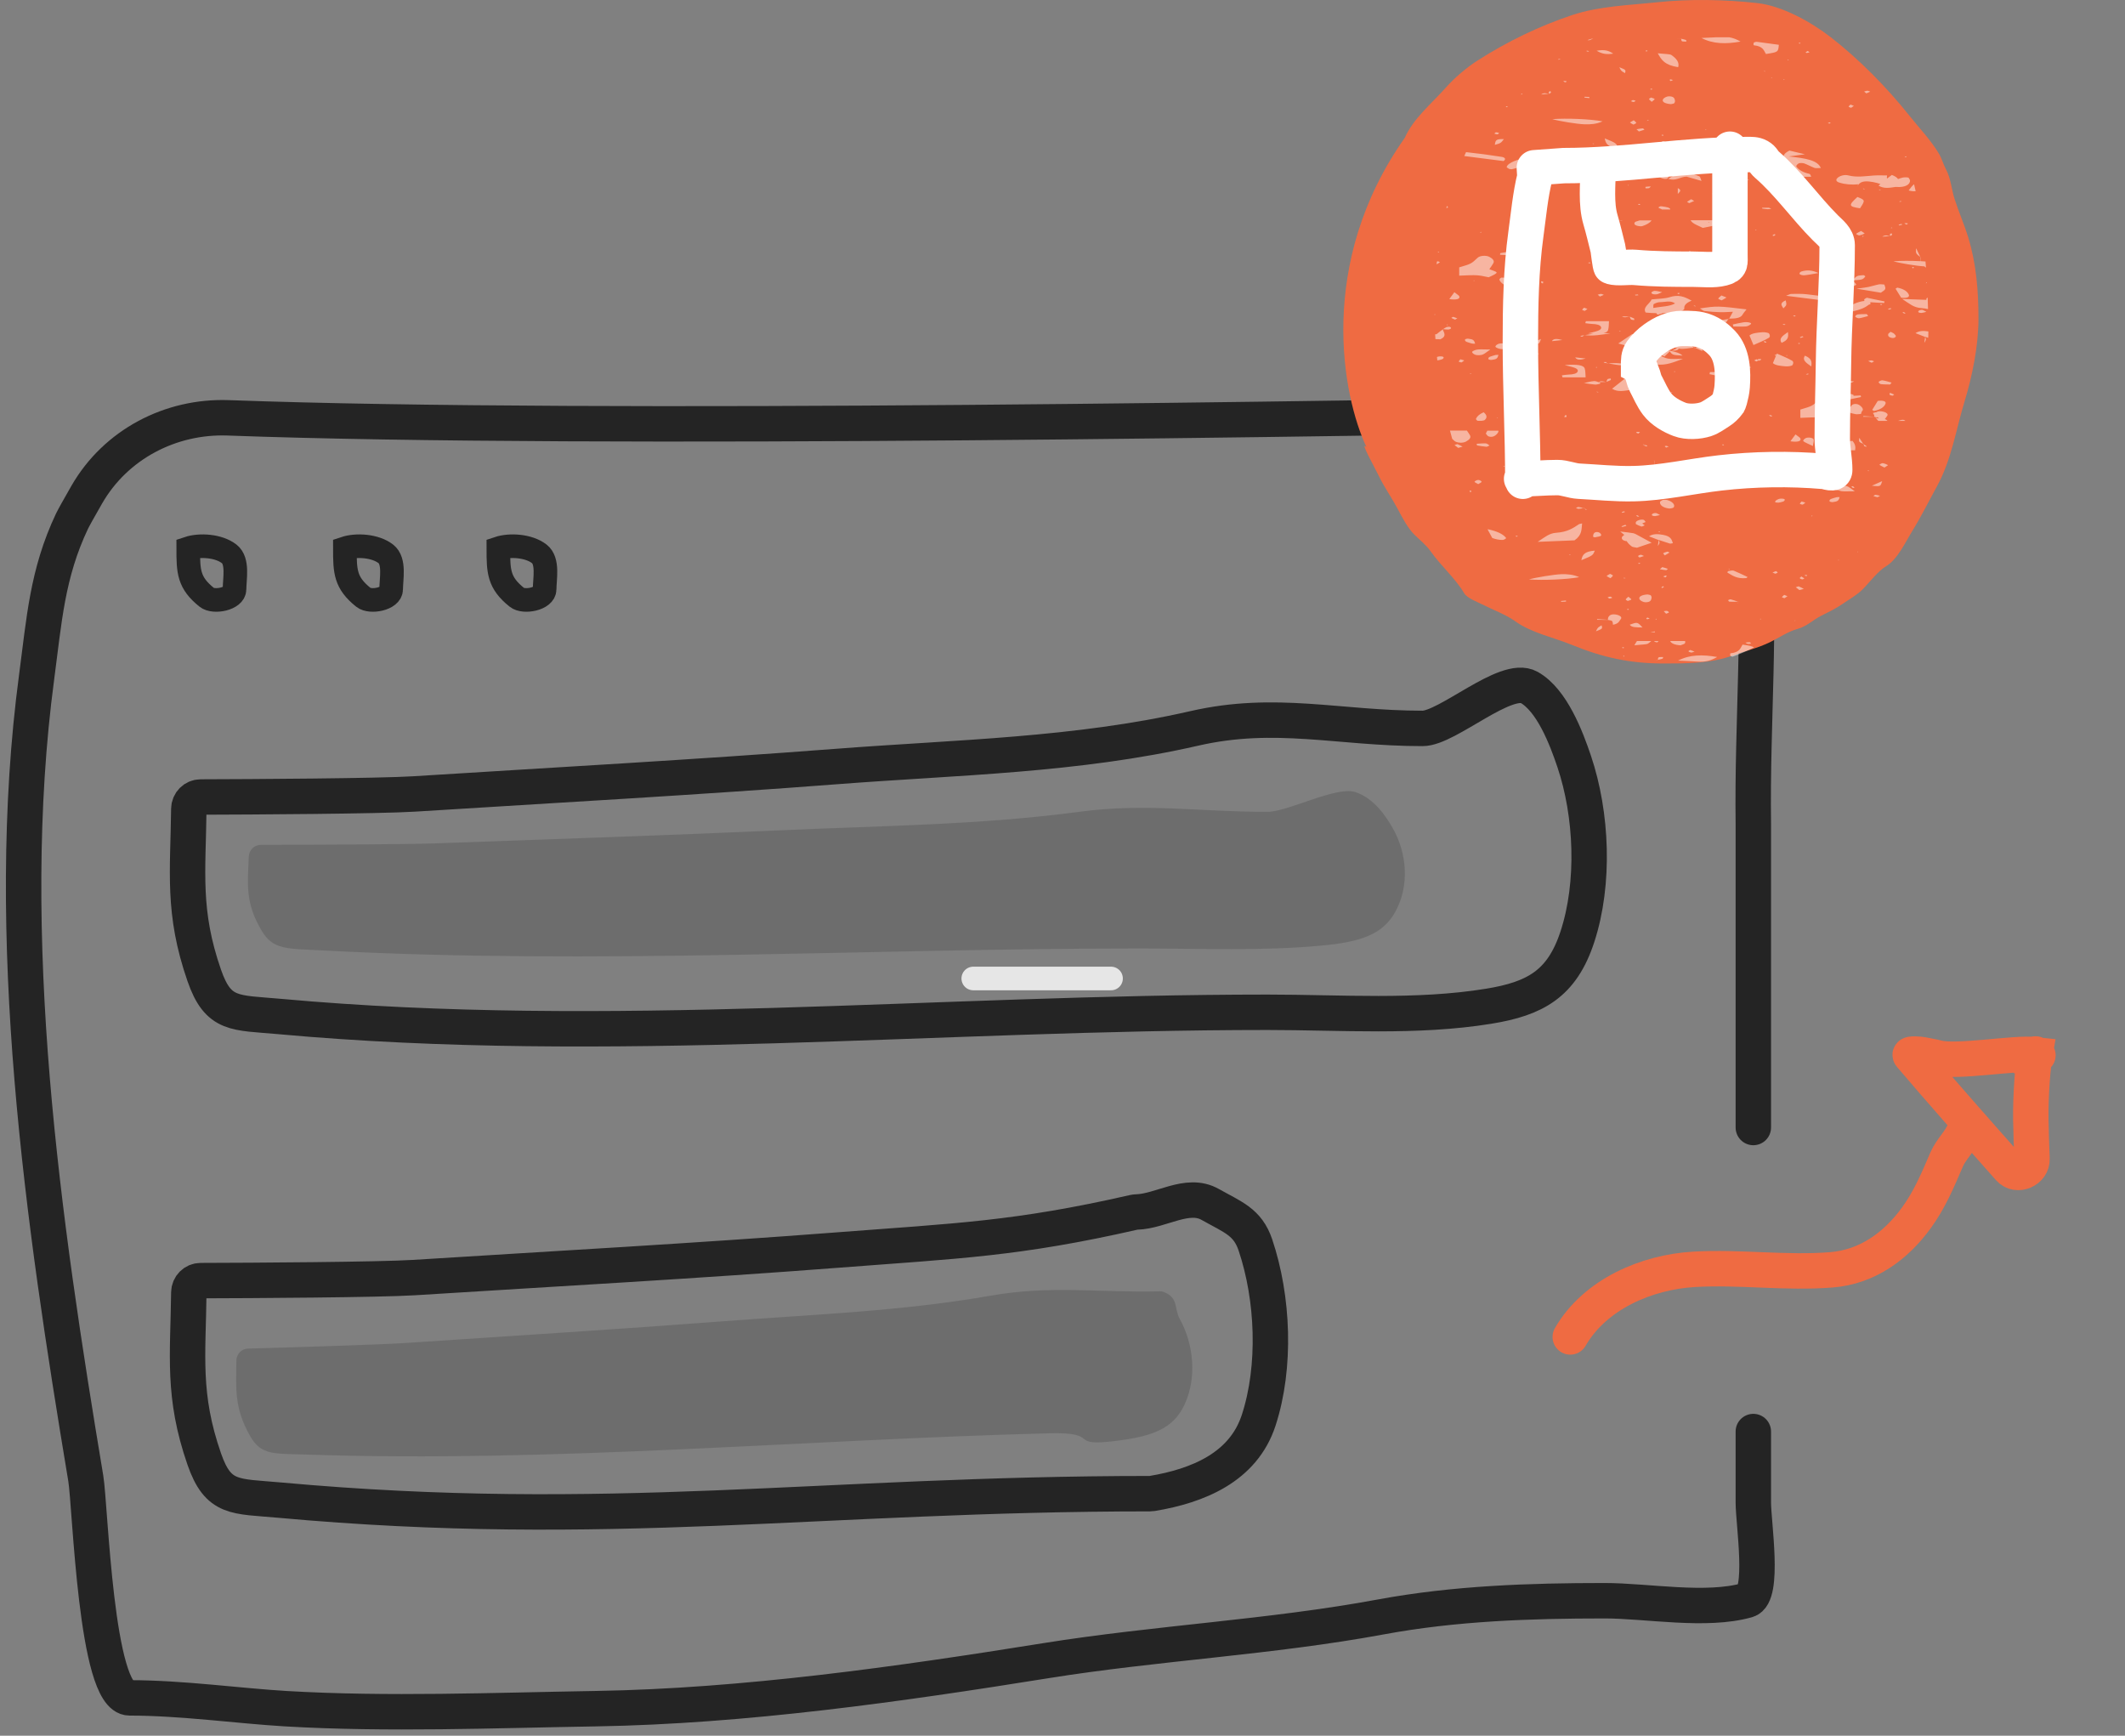 <svg width="180" height="147" viewBox="0 0 180 147" fill="none" xmlns="http://www.w3.org/2000/svg">
<rect x="0" y="0" width="180" height="147" fill="#808080" stroke="none"/>
<path d="M148.517 121.24V127.24C148.517 128.986 149.486 135.094 148.009 135.516C144.515 136.514 139.526 135.567 135.921 135.567C129.587 135.567 123.208 135.784 116.976 136.938C107.62 138.671 97.985 139.138 88.583 140.646C76.189 142.634 63.039 144.504 50.49 144.709C41.828 144.851 32.834 145.218 24.18 144.709C20.231 144.477 15.419 143.795 10.974 143.795C8.11 143.795 7.655 127.535 7.266 125.205C3.635 103.418 0.164 79.378 3.101 57.348C3.743 52.538 3.987 48.6 6.098 44.142C6.241 43.842 6.727 42.977 7.35 41.892C9.79 37.646 14.438 35.208 19.332 35.387C50.74 36.539 114.433 35.443 139.375 35C151.705 35 148.29 52.534 148.517 69.74V95.49" stroke="#242424" stroke-width="3" stroke-linecap="round" stroke-linejoin="round"/>
<path d="M17.52 50.595C15.969 49.354 15.944 48.405 15.944 46.439C16.913 46.116 18.515 46.209 19.413 46.908C20.195 47.516 19.866 49.027 19.866 49.908C19.866 50.732 18.106 51.064 17.52 50.595Z" stroke="#242424" stroke-width="2" stroke-linecap="round"/>
<path d="M30.788 50.595C29.237 49.354 29.213 48.405 29.213 46.439C30.182 46.116 31.783 46.209 32.682 46.908C33.463 47.516 33.134 49.027 33.134 49.908C33.134 50.732 31.374 51.064 30.788 50.595Z" stroke="#242424" stroke-width="2" stroke-linecap="round"/>
<path d="M43.788 50.595C42.237 49.354 42.213 48.405 42.213 46.439C43.182 46.116 44.783 46.209 45.682 46.908C46.463 47.516 46.134 49.027 46.134 49.908C46.134 50.732 44.374 51.064 43.788 50.595Z" stroke="#242424" stroke-width="2" stroke-linecap="round"/>
<path opacity="0.8" d="M82.442 82.869H94.111" stroke="white" stroke-width="2" stroke-linecap="round"/>
<path d="M17.301 82.61C15.434 77.229 15.931 73.853 15.994 68.501C16.001 67.949 16.443 67.5 16.995 67.499C21.268 67.489 32.14 67.426 35.08 67.241C47.036 66.488 59.009 65.829 70.954 64.91C81.123 64.128 91.173 63.975 101.159 61.69C108.074 60.108 113.354 61.69 120.5 61.69C122.616 61.69 127.568 57.111 129.526 58.213C131.466 59.304 132.681 62.524 133.339 64.475C134.858 68.976 135.098 74.799 133.616 79.331C132.307 83.332 130.035 84.578 126.109 85.218C119.981 86.215 113.571 85.731 107.362 85.731C79.435 85.731 51.595 88.626 23.662 86.087C19.905 85.745 18.49 86.039 17.301 82.61Z" stroke="#242424" stroke-width="3" stroke-linecap="round"/>
<path opacity="0.2" d="M22.166 78.825C20.731 76.413 20.989 74.838 21.073 72.552C21.093 72 21.538 71.552 22.091 71.551C25.732 71.546 34.455 71.515 36.842 71.427C46.712 71.065 56.594 70.748 66.454 70.305C74.849 69.929 83.144 69.856 91.387 68.756C97.095 67.994 101.453 68.756 107.352 68.756C109.099 68.756 113.186 66.552 114.803 67.082C116.404 67.608 117.406 69.157 117.95 70.096C119.204 72.263 119.402 75.065 118.178 77.246C117.098 79.172 115.223 79.772 111.982 80.079C106.924 80.56 101.632 80.327 96.507 80.327C73.455 80.327 50.474 81.72 27.417 80.498C24.316 80.334 23.148 80.475 22.166 78.825Z" fill="#242424"/>
<path opacity="0.2" d="M21.181 121.612C19.809 119.186 20.006 117.576 20.021 115.239C20.025 114.686 20.457 114.227 21.009 114.212C24.372 114.119 32.187 113.884 34.338 113.74C43.308 113.139 52.291 112.583 61.25 111.901C68.877 111.32 76.423 111.049 83.893 109.736C89.009 108.837 92.963 109.484 98.24 109.364C98.358 109.362 98.477 109.378 98.586 109.422C99.853 109.929 99.435 110.799 99.934 111.704C101.132 113.878 101.386 116.725 100.33 118.973C99.398 120.958 97.708 121.612 94.767 122.001C90.178 122.609 93.519 121.267 88.856 121.388C67.883 121.931 47.012 123.891 26.002 123.191C23.177 123.097 22.118 123.268 21.181 121.612Z" fill="#242424"/>
<path d="M17.301 123.568C15.434 118.187 15.931 114.811 15.994 109.459C16.001 108.907 16.443 108.458 16.995 108.457C21.268 108.448 32.14 108.384 35.08 108.199C47.036 107.446 59.009 106.787 70.954 105.868C81.085 105.089 86.135 104.934 96.047 102.673C96.12 102.657 96.197 102.648 96.272 102.646C98.355 102.587 100.577 100.918 102.5 102C104.44 103.091 105.681 103.482 106.339 105.433C107.858 109.934 108.098 115.757 106.616 120.289C105.315 124.264 101.479 125.839 97.58 126.487C97.527 126.496 97.473 126.5 97.419 126.5C69.538 126.506 51.567 129.582 23.662 127.045C19.905 126.703 18.49 126.997 17.301 123.568Z" stroke="#242424" stroke-width="3" stroke-linecap="round"/>
<path d="M122.445 7.447C121.275 8.763 119.693 10.058 118.999 11.665C111.5 22.278 113.71 33.562 115.753 37.877C115.121 37.245 116.421 39.538 116.812 40.343C117.279 41.303 117.882 42.139 118.374 43.068L118.405 43.125C118.767 43.809 119.252 44.727 119.78 45.255C120.244 45.718 120.798 46.144 121.186 46.696C122.047 47.919 123.286 48.985 124.033 50.255C124.268 50.654 125.184 51.001 125.561 51.192C126.493 51.665 127.517 52.025 128.373 52.633C129.748 53.609 131.624 53.992 133.182 54.629C135.774 55.69 138.083 56.191 140.907 56.191C142.807 56.191 144.916 56.191 146.722 55.532C147.795 55.14 148.908 54.886 149.933 54.386C150.695 54.014 151.453 53.481 152.277 53.258C153.043 53.051 153.541 52.52 154.239 52.164C154.856 51.849 155.488 51.555 156.061 51.157C156.637 50.758 157.284 50.404 157.78 49.907C158.403 49.285 159.025 48.405 159.776 47.946C160.746 47.353 161.409 45.896 161.998 44.943C162.75 43.726 163.377 42.452 164.064 41.202C165.312 38.933 165.678 36.398 166.425 33.946C167.077 31.802 167.588 29.255 167.588 26.993C167.588 24.65 167.411 22.363 166.72 20.102C166.383 19 165.908 17.933 165.557 16.829C165.311 16.055 165.242 15.104 164.863 14.399C164.615 13.94 164.496 13.444 164.22 12.984C163.546 11.86 162.556 10.827 161.738 9.799C159.844 7.418 157.483 5.019 155.072 3.15C153.404 1.858 150.972 0.497 148.84 0.26C146.108 -0.044 143.111 -0.1 140.377 0.19C137.975 0.445 135.462 0.512 133.147 1.284C130.381 2.206 127.643 3.534 125.179 5.112C124.214 5.73 123.214 6.581 122.445 7.447Z" fill="#EF6B42"/>
<path d="M128.993 40.759C128.993 36.812 128.784 32.883 128.784 28.936C128.784 25.926 128.841 22.8 129.254 19.816C129.475 18.22 129.624 16.527 130.014 14.967L129.968 14.207L132.451 14.027C137.665 14.027 142.797 13.087 147.992 13.087C148.342 13.087 148.672 13.068 148.99 13.244C149.37 13.455 149.337 13.658 149.668 13.946C151.499 15.534 152.923 17.595 154.628 19.3C155.042 19.714 155.62 20.134 155.62 20.762C155.62 24.089 155.347 27.409 155.307 30.734C155.282 32.86 155.203 34.982 155.203 37.11C155.203 37.999 155.412 38.888 155.412 39.819C155.412 40.233 154.732 39.944 154.495 39.923C151.602 39.676 148.589 39.721 145.706 40.051C143.263 40.33 140.815 40.91 138.35 40.962C136.79 40.995 135.296 40.832 133.75 40.753C133.134 40.721 132.537 40.445 131.917 40.445C130.89 40.445 129.868 40.55 128.889 40.55" stroke="white" stroke-width="3" stroke-linecap="round" stroke-linejoin="round"/>
<path d="M135.363 14.236C135.363 15.655 135.166 17.237 135.572 18.616C135.805 19.409 135.999 20.229 136.198 21.029C136.245 21.214 136.385 22.561 136.465 22.584C137.064 22.755 137.894 22.593 138.513 22.648C140.143 22.79 141.757 22.798 143.392 22.798C144.2 22.798 145.122 22.92 145.91 22.717C146.651 22.526 146.536 22.286 146.536 21.58C146.536 18.784 146.536 10.395 146.536 13.192" stroke="white" stroke-width="3" stroke-linecap="round"/>
<path d="M139.05 29.761C138.779 30.139 138.798 30.541 138.798 30.986C138.901 31.038 139.046 31.505 139.094 31.611C139.22 31.891 139.243 32.191 139.392 32.467C139.713 33.061 139.954 33.677 140.366 34.219C140.823 34.82 141.598 35.267 142.294 35.526C142.921 35.76 143.864 35.717 144.498 35.503C144.908 35.365 145.298 35.071 145.662 34.842C145.943 34.665 146.18 34.435 146.378 34.169C146.444 34.079 146.481 33.973 146.509 33.865C146.607 33.491 146.698 33.114 146.726 32.727C146.814 31.486 146.779 30.012 145.881 29.057C145.478 28.628 145.023 28.286 144.471 28.065C143.816 27.802 143.189 27.819 142.493 27.819C141.604 27.819 140.844 28.189 140.128 28.697C139.73 28.98 139.333 29.363 139.05 29.761Z" stroke="white" stroke-width="3" stroke-linecap="round"/>
<path opacity="0.5" fill-rule="evenodd" clip-rule="evenodd" d="M134.961 3.241C134.794 3.289 134.633 3.337 134.466 3.391C134.609 3.439 134.711 3.397 134.961 3.241ZM124.183 12.885C124.129 12.993 124.087 13.107 124.033 13.215C125.172 13.359 126.269 13.497 127.36 13.641C127.628 13.449 127.426 13.317 127.175 13.281C126.192 13.125 125.19 12.993 124.183 12.885ZM122.561 17.437L122.513 17.617C122.597 17.599 122.662 17.581 122.662 17.569C122.644 17.527 122.603 17.485 122.561 17.437ZM121.816 21.306C121.81 21.336 121.81 21.36 121.804 21.39C121.84 21.372 121.875 21.354 121.917 21.33L121.816 21.306ZM121.714 22.151C121.708 22.223 121.697 22.295 121.691 22.367L121.708 22.379C121.81 22.313 121.899 22.265 121.971 22.205C121.977 22.199 121.822 22.127 121.78 22.133C121.756 22.139 121.738 22.145 121.714 22.151ZM121.512 26.613V26.673C121.542 26.661 121.571 26.649 121.601 26.637C121.571 26.625 121.542 26.619 121.512 26.613ZM121.565 28.317C121.571 28.449 121.583 28.581 121.589 28.718L121.708 28.724L121.72 28.736L121.762 28.724L122.012 28.736C122.585 28.461 122.305 28.161 122.185 27.867C122.34 27.885 122.501 27.915 122.662 27.909C122.746 27.909 122.865 27.861 122.901 27.819C122.931 27.783 122.883 27.705 122.823 27.687C122.752 27.663 122.597 27.675 122.531 27.699C122.412 27.753 122.328 27.825 122.227 27.885C122.132 27.957 122.042 28.023 121.947 28.095C121.857 28.167 121.768 28.233 121.679 28.305L121.565 28.317ZM121.72 30.236C121.732 30.332 121.738 30.428 121.75 30.524C121.762 30.524 121.774 30.524 121.78 30.518C122.024 30.47 122.317 30.428 122.281 30.248C122.275 30.23 122.215 30.2 122.168 30.194C121.983 30.164 121.834 30.188 121.72 30.236ZM122.823 36.473C122.883 36.707 122.943 36.935 123.008 37.163C123.062 37.211 123.121 37.271 123.187 37.331C123.378 37.511 123.902 37.553 124.177 37.397C124.451 37.247 124.63 37.073 124.516 36.863C124.445 36.737 124.355 36.611 124.254 36.467H122.823V36.473ZM124.475 41.535C124.499 41.595 124.522 41.649 124.546 41.709C124.588 41.667 124.624 41.625 124.642 41.583C124.648 41.577 124.57 41.559 124.475 41.535ZM126.007 44.834C126.138 45.08 126.269 45.325 126.406 45.565C126.698 45.673 127.032 45.739 127.3 45.727C127.408 45.721 127.599 45.595 127.575 45.559C127.306 45.206 126.758 44.984 126.084 44.834C126.066 44.828 126.037 44.828 126.007 44.834ZM146.759 55.617C147.367 55.395 147.97 55.137 148.56 54.838C148.435 54.718 148.178 54.682 147.606 54.592C147.421 54.88 147.385 55.245 146.586 55.329C146.551 55.335 146.539 55.473 146.575 55.545C146.586 55.569 146.682 55.605 146.759 55.617ZM152.047 52.577L152.077 52.553V52.541L151.988 52.571L152.047 52.577ZM157.347 46.771L157.401 46.693C157.377 46.705 157.347 46.723 157.329 46.741C157.323 46.741 157.329 46.759 157.347 46.771ZM163.333 28.61C163.339 28.431 163.339 28.251 163.345 28.071C162.933 28.005 162.564 28.005 162.254 28.215C162.534 28.323 162.802 28.431 163.07 28.533C163.053 28.689 163.029 28.838 162.999 29.036C163.166 28.773 163.166 28.773 163.07 28.527V28.521L163.333 28.61ZM163.315 26.176C163.303 25.852 163.297 25.528 163.285 25.204C163.231 25.234 163.184 25.264 163.178 25.3C163.172 25.33 163.172 25.366 163.178 25.396L161.127 25.318C161.759 25.732 162.099 26.044 162.701 26.086C162.933 26.104 163.136 26.134 163.315 26.176ZM163.225 23.974L163.219 23.909C163.19 23.933 163.154 23.962 163.112 23.998C163.142 24.011 163.118 23.992 163.124 23.992H163.118L163.124 23.986L163.225 23.974ZM163.142 22.667C163.13 22.493 163.118 22.319 163.1 22.145C162.975 22.139 162.844 22.127 162.713 22.121C162.707 22.013 162.707 21.905 162.701 21.797C162.283 21.48 162.272 21.474 162.301 21.054H162.325L162.683 21.815L162.677 21.821L162.695 22.121C161.872 22.079 161.014 22.079 160.376 22.127C160.918 22.289 162.331 22.523 163.005 22.559C163.059 22.601 163.1 22.631 163.142 22.667ZM162.266 16.19C162.224 15.992 162.176 15.8 162.134 15.608C162.123 15.614 162.111 15.62 162.105 15.626C161.92 15.782 161.813 15.962 161.675 16.13C161.89 16.184 162.099 16.214 162.266 16.19ZM161.479 13.317C161.467 13.287 161.461 13.257 161.449 13.233L161.324 13.323C161.377 13.323 161.431 13.317 161.479 13.317ZM157.139 38.135C157.186 37.883 157.168 37.619 156.912 37.337C156.375 37.397 155.863 37.451 155.326 37.511V38.135H157.139ZM160.251 14.816C160.543 14.93 160.698 15.044 160.775 15.164C161.032 15.074 161.282 14.966 161.663 15.044C161.705 15.122 161.783 15.206 161.789 15.284C161.801 15.65 161.353 15.878 160.674 15.836L160.578 15.83C160.084 15.902 159.577 16.01 159.118 15.716L159.285 15.584C159.088 15.524 158.891 15.458 158.677 15.422C158.188 15.332 157.669 15.296 157.431 15.626V15.614C157.431 15.614 157.431 15.626 157.425 15.626C157.407 15.656 157.395 15.68 157.377 15.704C157.365 15.722 157.341 15.74 157.323 15.758C157.359 15.71 157.395 15.656 157.425 15.608C156.846 15.662 156.298 15.62 155.803 15.464C155.535 15.38 155.487 15.236 155.624 15.092C155.809 14.9 156.215 14.762 156.578 14.858C157.317 15.044 158.003 14.912 158.718 14.864C159.088 14.84 159.464 14.858 159.845 14.858C159.827 14.972 159.821 15.056 159.845 15.122L160.251 14.816ZM158.748 35.292C158.784 35.298 158.82 35.31 158.861 35.316L158.915 35.412L158.891 35.418H158.903C158.975 35.49 159.034 35.574 159.106 35.646H159.177H159.416H159.887C159.827 35.58 159.756 35.52 159.654 35.496C159.738 35.406 159.78 35.31 159.851 35.226C159.988 35.07 159.768 34.896 159.41 34.842C159.183 34.806 159.034 34.842 158.933 34.914H158.927C158.885 34.902 158.754 34.956 158.647 34.98L158.766 35.172C158.76 35.214 158.76 35.256 158.748 35.298C158.444 35.274 158.14 35.256 157.842 35.232C157.836 35.256 157.83 35.274 157.83 35.298C158.128 35.298 158.432 35.298 158.736 35.298C158.742 35.298 158.754 35.298 158.754 35.298L158.748 35.292ZM158.969 35.334C159.034 35.346 159.094 35.364 159.118 35.388C159.13 35.406 159.142 35.418 159.148 35.436C159.058 35.43 158.969 35.43 158.885 35.418C158.909 35.394 158.939 35.364 158.969 35.334ZM161.401 35.646C161.234 35.508 161.109 35.532 160.775 35.646H161.401ZM160.143 28.101C160.03 28.209 159.947 28.251 159.941 28.299C159.911 28.437 159.97 28.569 160.274 28.622C160.316 28.628 160.394 28.628 160.429 28.616C160.722 28.503 160.543 28.377 160.441 28.263C160.406 28.215 160.304 28.185 160.143 28.101ZM163.178 26.41C162.957 26.302 162.898 26.253 162.826 26.247C162.611 26.23 162.415 26.355 162.51 26.445C162.546 26.481 162.683 26.511 162.754 26.505C162.898 26.487 163.029 26.445 163.178 26.41ZM157.031 8.963C156.9 8.915 156.823 8.885 156.745 8.855C156.691 8.915 156.602 8.975 156.59 9.041C156.584 9.065 156.727 9.101 156.805 9.131C156.882 9.071 156.96 9.017 157.031 8.963ZM158.086 7.907C158.206 7.859 158.313 7.811 158.42 7.763C158.343 7.733 158.259 7.685 158.182 7.685C158.086 7.685 157.997 7.727 157.902 7.751C157.949 7.793 158.003 7.835 158.086 7.907ZM161.133 19.027C161.109 19.003 161.091 18.985 161.067 18.961C160.984 18.985 160.9 19.003 160.823 19.027C160.817 19.027 160.865 19.069 160.882 19.093C160.972 19.075 161.055 19.051 161.133 19.027ZM160.197 26.164C160.185 26.14 160.173 26.116 160.161 26.092C160.09 26.11 160.006 26.128 159.947 26.158C159.929 26.164 159.964 26.2 159.976 26.224C160.048 26.206 160.125 26.188 160.197 26.164ZM161.419 26.529C161.371 26.499 161.324 26.463 161.264 26.433C161.252 26.427 161.187 26.451 161.145 26.457C161.193 26.487 161.234 26.523 161.294 26.553C161.312 26.559 161.377 26.541 161.419 26.529ZM157.097 41.301C157.049 41.259 157.007 41.217 156.948 41.175C156.942 41.169 156.858 41.199 156.811 41.205C156.858 41.247 156.906 41.289 156.96 41.331C156.966 41.337 157.049 41.313 157.097 41.301ZM162.039 22.601C162.069 22.619 162.123 22.637 162.123 22.661C162.123 22.679 162.075 22.703 162.045 22.721C162.015 22.703 161.962 22.685 161.962 22.661C161.962 22.643 162.009 22.625 162.039 22.601ZM157.8 15.956C157.83 15.986 157.842 16.01 157.872 16.022C157.896 16.028 157.943 16.01 157.973 16.004C157.926 15.992 157.872 15.974 157.8 15.956ZM144.798 29.642C144.78 29.612 144.768 29.582 144.756 29.552C144.923 29.534 145.084 29.516 145.245 29.51C145.555 29.294 145.889 29.108 145.639 28.785C145.323 28.88 145.072 28.952 144.834 29.024C144.959 28.862 145.179 28.706 145.507 28.563C145.722 28.73 145.865 28.874 146.074 28.994C146.312 29.132 146.735 29.132 146.98 29.012C147.206 28.898 147.236 28.761 147.075 28.628C146.837 28.431 146.586 28.245 146.306 28.059L146.336 28.023L146.247 28.017C146.026 27.873 145.788 27.741 145.525 27.615C145.609 27.573 145.698 27.525 145.8 27.471C145.537 27.459 145.329 27.453 145.162 27.459C144.941 27.369 144.709 27.285 144.452 27.213C144.375 27.249 144.172 27.297 144.166 27.351C144.071 27.987 143.904 28.622 144.148 29.264L143.594 29.456L144.214 29.738C144.202 29.672 144.178 29.618 144.142 29.582C144.238 29.588 144.339 29.588 144.434 29.582C144.53 29.618 144.661 29.636 144.84 29.624C144.852 29.81 144.834 30.008 145.418 30.062V30.044L145.478 30.05C145.495 29.93 145.519 29.816 145.537 29.696H145.531C145.931 29.834 146.33 29.978 146.73 30.11C146.992 30.194 147.26 30.272 147.618 30.38C147.868 30.05 147.534 29.87 147.224 29.654C146.688 29.642 146.104 29.468 145.555 29.72L145.352 29.936C145.227 29.804 144.905 29.756 144.798 29.642ZM155.058 34.842C155.189 34.65 155.308 34.494 155.398 34.332C155.511 34.122 155.338 33.948 155.058 33.798C154.784 33.648 154.253 33.69 154.062 33.87C153.514 34.386 153.514 34.386 152.5 34.686C152.5 34.908 152.5 35.148 152.5 35.388C154.044 35.322 154.044 35.322 154.992 35.526C155.141 35.454 155.314 35.388 155.457 35.304C155.797 35.106 155.785 35.106 155.058 34.842ZM143.29 25.462C142.634 25.102 142.175 24.928 141.406 25.174C141.012 25.3 140.464 25.294 139.903 25.36C139.748 25.726 139.116 26.02 139.397 26.469C139.713 26.505 140.023 26.517 140.333 26.523L140.309 26.541C140.285 26.559 140.374 26.613 140.416 26.655C140.547 26.619 140.672 26.583 140.822 26.541L140.768 26.523C141.245 26.511 141.722 26.475 142.187 26.422C142.389 26.398 142.682 26.23 142.67 26.134C142.634 25.864 142.825 25.654 143.29 25.462ZM151.326 14.624C151.272 14.672 151.195 14.72 151.171 14.768C151.153 14.816 151.189 14.876 151.213 14.972C151.892 14.972 152.59 14.972 153.419 14.972C153.371 14.888 153.365 14.744 153.252 14.72C152.697 14.594 152.363 14.379 152.167 14.115C152.113 14.043 152.244 13.905 152.369 13.833C152.441 13.797 152.721 13.797 152.828 13.839C153.138 13.953 153.401 14.109 153.711 14.223C153.806 14.259 154.009 14.229 154.235 14.229C153.967 13.575 152.977 13.401 151.523 13.251C152.178 13.161 152.441 13.125 152.888 13.065C152.351 12.939 151.976 12.849 151.576 12.753C151.07 13.005 150.992 13.239 151.111 13.545C151.248 13.899 151.248 14.265 151.308 14.624H151.326ZM146.42 26.985C146.336 27.111 146.276 27.243 146.145 27.351C146.11 27.381 145.817 27.381 145.74 27.345C145.668 27.309 145.668 27.165 145.728 27.147C145.955 27.081 146.217 27.051 146.461 27.009C146.557 26.829 146.652 26.655 146.789 26.404C146.33 26.422 146.014 26.451 145.698 26.439C145.263 26.427 144.822 26.398 144.404 26.343C144.255 26.326 144.154 26.212 143.993 26.122C145.472 25.906 145.472 25.906 147.94 26.2C147.826 26.349 147.689 26.499 147.6 26.655C147.433 26.955 146.95 26.985 146.42 26.985ZM151.29 25.048C153.025 25.27 154.653 25.474 156.262 25.678C156.53 25.486 156.322 25.354 156.077 25.318C155.076 25.168 154.062 25.036 153.043 24.922C152.62 24.874 152.167 24.886 151.731 24.892C151.612 24.898 151.499 24.976 151.29 25.048ZM142.86 14.96C143.194 15.056 143.564 15.158 144.13 15.32C144.029 15.116 144.047 14.978 143.922 14.924C143.278 14.666 142.598 14.427 141.924 14.187C141.781 14.139 141.447 14.283 141.507 14.379C141.591 14.505 141.734 14.624 141.889 14.78C141.71 14.888 141.513 15.014 141.316 15.14C141.954 15.368 142.294 14.978 142.86 14.96ZM146.33 39.466C147.165 39.682 147.838 39.85 148.542 40.03C148.84 39.904 148.429 39.76 148.464 39.61C148.494 39.478 148.613 39.34 148.566 39.214C148.536 39.136 148.208 39.016 148.113 39.034C147.534 39.148 146.783 39.112 146.33 39.466ZM144.238 19.302C144.816 19.189 145.323 19.087 145.865 18.973C145.788 18.871 145.776 18.751 145.68 18.733C145.543 18.709 145.406 18.685 145.269 18.655H143.206L143.212 18.667C143.373 18.961 143.874 19.11 144.238 19.302ZM145.454 34.896C146.348 35.454 146.598 35.454 147.731 34.92C147.612 34.668 147.063 34.77 146.807 34.644C146.58 34.536 146.408 34.398 146.139 34.236L145.49 34.554L145.46 34.572L145.406 34.554L145.442 34.572L145.448 34.578H145.454H145.46L145.466 34.584H145.472L145.478 34.59L145.484 34.596L145.49 34.602L145.495 34.608L145.501 34.614L145.507 34.62L145.513 34.626L145.519 34.632L145.525 34.638L145.531 34.644L145.537 34.65L145.543 34.656V34.662V34.668V34.674V34.68V34.686V34.692V34.698V34.704V34.71V34.716V34.722V34.728V34.734V34.74V34.746V34.752V34.758V34.764V34.77V34.776V34.782V34.788V34.794L145.537 34.8L145.531 34.806L145.525 34.812L145.519 34.818L145.513 34.824L145.507 34.83L145.501 34.836L145.495 34.842L145.49 34.848L145.484 34.854L145.478 34.86L145.472 34.866H145.466L145.46 34.872H145.454H145.448L145.442 34.878H145.436L145.43 34.884H145.424L145.418 34.89H145.412L145.454 34.896L145.448 34.902L145.442 34.908L145.436 34.914L145.424 34.92L145.412 34.926L145.454 34.902V34.896ZM137.686 32.023C137.268 32.353 136.923 32.629 136.553 32.923C137.078 33.253 137.65 33.073 138.21 33.013C138.282 32.659 138.467 32.323 137.686 32.023ZM136.434 14.342L135.969 14.511C135.939 14.127 135.873 13.755 135.349 13.395C134.484 13.359 133.56 13.323 132.231 13.275C132.863 13.689 133.203 14.001 133.799 14.043C134.776 14.109 135.229 14.438 135.736 14.774C135.766 14.792 135.838 14.798 135.999 14.834L135.987 14.702C136.189 14.744 136.386 14.786 136.583 14.816C136.583 14.846 136.589 14.882 136.589 14.912C136.726 14.912 136.905 14.942 136.988 14.906C137.006 14.9 137.024 14.888 137.042 14.882C137.787 14.978 138.514 14.996 139.277 14.9C139.546 14.87 139.844 14.84 139.766 14.606H139.695C139.599 14.576 139.498 14.552 139.397 14.528C139.391 14.528 139.325 14.582 139.331 14.582L139.409 14.612C138.967 14.63 138.52 14.642 138.073 14.648C137.441 14.654 136.899 14.505 136.38 14.348C136.38 14.354 136.434 14.342 136.434 14.342ZM141.477 41.043C141.608 40.839 141.758 40.636 141.877 40.426C142.008 40.204 142.044 39.982 141.662 39.808C141.239 39.616 140.78 39.454 140.154 39.58V39.574C140.148 39.382 140.142 39.196 140.13 39.01L140.076 38.968H140.088L140.118 39.028L140.112 39.034C140.118 39.22 140.136 39.4 140.148 39.58C140.887 40.012 141.149 40.551 141.495 41.061C140.905 40.899 140.893 40.899 140.541 41.205C140.571 41.217 140.547 41.199 140.553 41.199C140.863 41.145 141.167 41.091 141.477 41.043ZM156.751 26.355C156.685 26.308 156.513 26.235 156.525 26.176C156.584 25.888 157.341 25.54 157.949 25.486C157.86 25.42 157.884 25.318 158.134 25.216C158.617 25.318 159.124 25.42 159.631 25.528C159.619 25.57 159.613 25.618 159.601 25.66C159.207 25.636 158.802 25.63 158.414 25.594C158.438 25.618 158.456 25.636 158.444 25.648L158.408 25.69C158.438 25.714 158.462 25.732 158.456 25.738C158.402 25.768 158.343 25.798 158.271 25.822C157.973 26.074 157.508 26.247 156.954 26.367C156.918 26.386 156.852 26.367 156.751 26.355ZM157.335 16.682C156.554 17.395 156.578 17.491 157.556 17.641C158.003 16.957 158.003 16.945 157.335 16.682ZM140.5 45.727C140.822 45.829 141.137 45.937 141.459 46.039C141.489 46.051 141.555 46.027 141.704 46.003C141.602 45.715 141.561 45.422 140.863 45.295C140.416 45.212 140.011 45.2 139.683 45.422C139.963 45.529 140.231 45.637 140.5 45.739C140.476 45.889 140.458 46.045 140.428 46.243C140.601 45.979 140.601 45.979 140.5 45.727C140.5 45.727 140.5 45.733 140.5 45.727ZM142.348 54.652C142.443 54.61 142.688 54.55 142.729 54.472C142.759 54.412 142.759 54.352 142.735 54.286H141.477C141.531 54.472 141.853 54.622 142.348 54.652ZM151.129 39.928L150.849 40.138C150.76 40.21 150.67 40.282 150.581 40.348C150.122 40.414 149.669 40.474 149.168 40.539C149.317 40.636 149.371 40.708 149.448 40.714C149.943 40.743 150.438 40.761 150.915 40.785C151.487 40.51 151.213 40.21 151.087 39.916C151.248 39.934 151.403 39.964 151.564 39.958C151.648 39.958 151.767 39.91 151.803 39.868C151.833 39.832 151.785 39.754 151.725 39.736C151.654 39.718 151.499 39.724 151.433 39.748C151.314 39.796 151.231 39.868 151.129 39.928ZM140.869 42.327C140.792 42.381 140.625 42.441 140.613 42.507C140.571 42.777 140.881 43.005 141.37 43.065C141.489 43.077 141.734 43.023 141.769 42.974C141.924 42.759 141.668 42.471 141.233 42.351C141.149 42.321 141.018 42.333 140.869 42.327ZM148.035 48.87C147.654 48.69 147.266 48.498 146.855 48.33C146.777 48.294 146.551 48.33 146.42 48.36C146.354 48.372 146.294 48.48 146.33 48.498C146.753 48.738 147.117 49.038 147.916 48.96C147.946 48.954 147.97 48.918 148.035 48.87ZM138.902 18.661C138.783 18.697 138.663 18.733 138.55 18.775C138.461 18.805 138.419 18.925 138.455 18.991C138.526 19.116 138.944 19.206 139.122 19.146C139.474 19.027 139.748 18.883 139.897 18.667H138.902V18.661ZM136.183 52.498C136.309 52.529 136.511 52.547 136.547 52.594C136.625 52.684 136.607 52.798 136.63 52.912C137.143 52.816 137.143 52.594 137.292 52.427C137.429 52.271 137.209 52.097 136.851 52.043C136.499 51.989 136.332 52.109 136.249 52.247C136.201 52.325 136.213 52.409 136.195 52.492C135.891 52.468 135.587 52.451 135.289 52.427C135.283 52.451 135.283 52.468 135.277 52.492C135.569 52.498 135.873 52.498 136.183 52.498H136.189H136.183ZM141.334 29.684L141.376 29.666C141.108 29.588 140.887 29.474 141.137 29.336C141.394 29.198 141.763 29.108 142.044 28.976C142.306 28.856 142.509 28.701 142.783 28.533C142.968 28.838 142.771 29.018 142.407 29.174C142.05 29.33 141.716 29.498 141.376 29.66L141.412 29.714C140.947 29.672 140.476 29.516 139.874 29.726C140.267 29.888 140.583 30.02 140.994 30.188L141.442 29.762C141.656 30.068 141.728 30.074 142.521 30.116C142.282 29.894 141.93 29.798 141.549 29.726L142.062 29.498C141.996 29.48 141.924 29.462 141.853 29.438C142.246 29.276 142.562 29.144 142.974 28.976C143.182 29.174 143.337 29.318 143.486 29.456C143.504 29.456 143.522 29.462 143.546 29.462V29.468H143.552L143.546 29.474L143.57 29.468H143.612L143.576 29.45C143.48 29.342 143.379 29.24 143.284 29.132C143.355 29.126 143.421 29.12 143.492 29.114C143.51 29.222 143.534 29.336 143.546 29.444L143.534 29.438C143.117 29.456 142.699 29.6 142.199 29.522C142.085 29.744 141.74 29.678 141.519 29.708H141.525L141.519 29.702L141.513 29.708L141.334 29.684L141.352 29.678L141.334 29.684ZM157.705 34.842C157.693 34.896 157.669 34.968 157.633 35.058C157.49 35.064 157.311 35.1 157.18 35.076C156.87 35.016 156.59 34.92 156.28 34.854C156.036 34.806 155.767 34.782 155.273 34.71L156.745 34.464C156.811 34.386 156.858 34.272 156.995 34.236C157.294 34.158 157.496 34.284 157.621 34.398C157.717 34.494 157.812 34.602 157.794 34.704C157.794 34.746 157.759 34.8 157.705 34.842ZM157.115 41.607C156.525 41.607 156.25 41.631 156.006 41.601C155.922 41.589 155.827 41.565 155.75 41.529C155.642 41.535 155.499 41.475 155.374 41.439C155.457 41.379 155.523 41.289 155.636 41.271H155.648C155.708 41.223 155.791 41.175 155.869 41.151C156.012 41.109 156.304 41.121 156.435 41.169C156.638 41.241 156.763 41.367 157.115 41.607ZM156.656 35.646L156.65 35.64C156.578 35.574 156.292 35.55 156.101 35.55C156.06 35.55 155.988 35.598 155.946 35.646H156.656ZM138.759 30.53C139.134 30.524 139.379 30.476 139.528 30.392L140.231 30.866C141.161 30.968 141.752 30.68 142.562 30.386C141.221 30.428 141.221 30.428 140.458 30.02C140.154 29.858 140.064 29.816 139.635 29.918L139.629 29.9L139.587 29.93C139.45 29.966 139.277 30.014 139.057 30.074L139.23 30.188L138.759 30.53ZM139.105 33.337C139.48 33.426 139.814 33.456 139.975 33.247C140.088 33.097 140.106 32.929 140.202 32.677C139.862 32.755 139.611 32.767 139.534 32.833C139.349 32.983 139.242 33.163 139.105 33.337ZM157.049 33.48C156.942 33.432 156.852 33.361 156.787 33.367C156.525 33.391 156.256 33.426 156.006 33.474C155.958 33.486 155.976 33.571 155.958 33.618L156.048 33.624C155.875 33.69 155.833 33.816 156.143 33.936C156.626 33.834 157.133 33.732 157.639 33.624C157.627 33.583 157.621 33.535 157.61 33.492C157.395 33.505 157.18 33.511 156.966 33.523C157.001 33.511 157.025 33.492 157.049 33.48ZM152.584 16.232C152.691 15.986 152.787 15.77 152.894 15.524C151.827 15.71 151.761 15.86 152.584 16.232ZM151.26 25.438C151.35 25.834 151.35 25.834 151.064 26.116C150.921 25.87 150.7 25.684 151.26 25.438ZM147.683 16.753C147.558 16.712 147.415 16.628 147.248 16.61C146.944 16.58 146.61 16.712 146.688 16.814C146.735 16.88 146.89 16.945 147.022 16.963C147.296 17.005 147.558 16.975 147.683 16.753ZM152.089 36.791C151.904 37.043 151.785 37.205 151.66 37.373C152.274 37.463 152.596 37.367 152.506 37.139C152.477 37.049 152.304 36.965 152.089 36.791ZM139.128 53.14C138.699 52.672 138.699 52.672 138.049 52.906C138.192 53.14 138.574 53.134 139.128 53.14ZM155.517 24.31C156.024 24.166 156.024 24.166 156.286 23.825C155.666 23.813 155.571 23.872 155.517 24.31ZM137.149 18.661C137.197 18.673 137.25 18.685 137.322 18.685C137.364 18.685 137.405 18.679 137.453 18.661H137.149ZM134.753 15.29C134.58 15.398 134.395 15.47 134.419 15.506C134.49 15.596 134.651 15.674 134.776 15.752C134.89 15.704 135.098 15.644 135.086 15.608C135.051 15.512 134.908 15.428 134.753 15.29ZM141.477 17.737C141.483 17.719 141.483 17.707 141.477 17.695C141.447 17.629 141.281 17.551 141.155 17.545C141.143 17.545 141.132 17.545 141.12 17.545L141.143 17.533C140.923 17.503 140.786 17.467 140.661 17.473C140.589 17.473 140.464 17.569 140.482 17.587C140.547 17.641 140.661 17.677 140.756 17.719L140.744 17.743H141.477V17.737ZM137.578 45.301L137.62 45.325C137.531 45.248 137.4 45.152 137.239 45.014C137.757 45.08 138.061 45.104 138.341 45.158C138.485 45.188 138.598 45.26 138.711 45.319C139.081 45.517 139.444 45.721 139.903 45.967C139.456 46.117 139.075 46.249 138.663 46.387C138.508 46.351 138.3 46.339 138.228 46.285C138.049 46.153 137.9 46.009 137.811 45.859L137.799 45.829C137.769 45.829 137.739 45.829 137.715 45.823C137.417 45.763 137.358 45.637 137.382 45.499C137.388 45.458 137.465 45.41 137.578 45.301ZM155.827 42.099C155.726 42.105 155.6 42.093 155.523 42.123C155.273 42.207 154.903 42.255 154.974 42.459C154.986 42.489 155.159 42.537 155.231 42.525C155.672 42.471 155.744 42.411 155.827 42.099ZM150.378 42.549C150.479 42.555 150.599 42.579 150.676 42.567C150.921 42.519 151.213 42.477 151.177 42.297C151.171 42.279 151.111 42.249 151.064 42.243C150.742 42.189 150.551 42.291 150.402 42.411C150.36 42.441 150.384 42.501 150.378 42.549ZM134.156 32.437C134.472 32.485 134.782 32.545 135.104 32.569C135.235 32.581 135.39 32.527 135.528 32.497C135.551 32.491 135.563 32.431 135.539 32.419C135.373 32.365 135.182 32.263 135.027 32.275C134.717 32.299 134.425 32.389 134.121 32.455L134.156 32.437ZM159.428 40.749C159.16 40.869 158.891 40.989 158.557 41.139C159.291 41.211 159.291 41.211 159.428 40.749ZM146.247 25.198C146.05 25.12 145.931 25.072 145.817 25.024C145.722 25.114 145.585 25.198 145.549 25.288C145.537 25.33 145.734 25.39 145.835 25.438C145.96 25.366 146.086 25.294 146.247 25.198ZM154.754 20.058C154.629 20.154 154.498 20.214 154.468 20.286C154.462 20.298 154.462 20.31 154.462 20.322H155.046C155.058 20.304 155.058 20.286 155.058 20.268C155.046 20.208 154.891 20.148 154.754 20.058ZM152.417 49.974C152.608 49.92 152.697 49.896 152.793 49.872C152.649 49.8 152.518 49.722 152.363 49.662C152.333 49.65 152.196 49.71 152.113 49.734C152.214 49.818 152.316 49.896 152.417 49.974ZM147.409 19.458C147.326 19.344 147.26 19.23 147.147 19.122C147.117 19.093 146.944 19.075 146.867 19.093C146.795 19.11 146.712 19.189 146.735 19.218C146.831 19.332 146.968 19.434 147.087 19.536C147.2 19.506 147.308 19.482 147.409 19.458ZM140.792 24.742C140.565 24.832 140.47 24.904 140.345 24.922C140.124 24.952 139.892 24.916 139.886 24.784C139.88 24.73 140.064 24.634 140.16 24.634C140.333 24.634 140.506 24.688 140.792 24.742ZM156.095 30.2C155.952 30.29 155.779 30.35 155.785 30.404C155.797 30.464 155.976 30.548 156.089 30.554C156.185 30.56 156.375 30.464 156.387 30.41C156.393 30.356 156.232 30.29 156.095 30.2ZM143.504 17.023C143.379 16.945 143.319 16.91 143.254 16.873C143.135 16.945 143.003 17.017 142.908 17.095C142.89 17.107 143.027 17.167 143.093 17.203C143.23 17.143 143.367 17.077 143.504 17.023ZM152.602 42.471C152.548 42.543 152.471 42.603 152.459 42.669C152.453 42.687 152.685 42.747 152.703 42.735C152.798 42.687 152.852 42.621 152.924 42.567C152.84 42.537 152.751 42.513 152.602 42.471ZM147.809 15.614C147.511 15.746 147.284 15.842 146.974 15.974C147.803 16.004 147.803 16.004 147.809 15.614ZM140.613 43.616C140.392 43.508 140.333 43.46 140.261 43.454C140.047 43.436 139.85 43.562 139.945 43.652C139.981 43.688 140.118 43.718 140.19 43.712C140.333 43.694 140.464 43.646 140.613 43.616ZM151.409 50.495C151.29 50.447 151.213 50.411 151.135 50.381C151.064 50.447 150.974 50.507 150.944 50.573C150.932 50.597 151.082 50.633 151.153 50.663C151.237 50.609 151.326 50.549 151.409 50.495ZM141.018 47.035C141.179 46.939 141.304 46.873 141.418 46.795C141.424 46.789 141.257 46.711 141.233 46.717C141.108 46.753 140.977 46.795 140.887 46.855C140.857 46.873 140.947 46.939 141.018 47.035ZM145.406 34.926V34.902C145.072 34.932 144.744 35.07 144.375 34.902C144.643 34.728 145.048 34.674 145.406 34.584V34.902V34.926ZM134.466 26.164C134.335 26.116 134.258 26.086 134.18 26.056C134.127 26.116 134.037 26.176 134.025 26.241C134.019 26.265 134.162 26.302 134.24 26.331C134.317 26.277 134.395 26.224 134.466 26.164ZM145.317 31.795C145.346 31.819 145.376 31.837 145.412 31.849C145.43 31.855 145.478 31.849 145.531 31.837C145.585 31.849 145.645 31.855 145.698 31.867C146.038 31.921 146.42 31.831 146.336 31.735C146.259 31.651 146.08 31.543 145.919 31.525C145.573 31.495 145.203 31.513 144.846 31.513C144.834 31.573 144.816 31.633 144.804 31.687C144.971 31.717 145.144 31.759 145.317 31.795ZM147.266 50.975L147.171 51.107C147.189 51.089 147.212 51.077 147.218 51.059C147.236 51.035 147.236 51.011 147.254 50.981L147.266 50.975C147.045 50.903 146.837 50.825 146.604 50.759C146.569 50.747 146.402 50.801 146.39 50.831C146.378 50.867 146.455 50.957 146.503 50.957C146.759 50.969 147.016 50.963 147.272 50.963L147.266 50.975ZM141.126 51.977C141.239 51.929 141.37 51.899 141.364 51.869C141.358 51.821 141.287 51.761 141.209 51.737C141.143 51.719 141.024 51.755 140.929 51.761C140.988 51.833 141.054 51.899 141.126 51.977ZM150.038 17.689C149.907 17.623 149.871 17.593 149.836 17.593C149.645 17.587 149.454 17.593 149.263 17.593C149.269 17.617 149.263 17.659 149.281 17.665C149.43 17.689 149.579 17.707 149.728 17.719C149.77 17.725 149.824 17.707 150.038 17.689ZM135.522 25.114C135.641 25.066 135.748 25.018 135.855 24.97C135.778 24.94 135.694 24.892 135.617 24.892C135.522 24.892 135.432 24.934 135.337 24.958C135.384 25 135.438 25.042 135.522 25.114ZM150.372 48.588C150.444 48.558 150.569 48.528 150.575 48.492C150.581 48.45 150.485 48.408 150.432 48.366C150.336 48.408 150.235 48.444 150.14 48.486C150.217 48.522 150.295 48.552 150.372 48.588ZM152.584 48.822C152.518 48.888 152.435 48.936 152.453 48.966C152.477 49.008 152.572 49.056 152.655 49.068C152.697 49.074 152.852 49.002 152.84 48.996C152.781 48.942 152.685 48.888 152.584 48.822ZM143.54 55.185C143.403 55.137 143.29 55.089 143.176 55.047C143.123 55.084 143.003 55.131 143.021 55.161C143.045 55.203 143.153 55.251 143.242 55.263C143.308 55.275 143.403 55.227 143.54 55.185ZM142.121 15.932C142.121 16.118 142.121 16.274 142.121 16.424C142.234 16.274 142.521 16.13 142.121 15.932ZM139.832 15.788C139.659 15.8 139.522 15.8 139.391 15.824C139.367 15.83 139.391 15.902 139.391 15.95C139.492 15.944 139.605 15.956 139.677 15.932C139.748 15.908 139.766 15.854 139.832 15.788ZM159.255 41.997C159.118 41.961 159.005 41.919 158.879 41.907C158.826 41.901 158.748 41.967 158.683 42.003C158.796 42.039 158.891 42.087 159.017 42.105C159.052 42.111 159.142 42.045 159.255 41.997ZM140.374 54.406C140.41 54.364 140.482 54.322 140.488 54.292H140.154C140.136 54.31 140.13 54.328 140.136 54.34C140.148 54.364 140.291 54.382 140.374 54.406ZM148.333 54.502C148.291 54.46 148.25 54.388 148.196 54.388C148.083 54.382 147.964 54.412 147.844 54.424C147.91 54.46 147.97 54.514 148.053 54.526C148.131 54.544 148.238 54.514 148.333 54.502ZM161.586 18.979C161.586 18.955 161.592 18.907 161.586 18.907C161.497 18.901 161.407 18.901 161.312 18.901C161.359 18.937 161.401 18.979 161.455 19.015C161.461 19.015 161.544 18.991 161.586 18.979ZM150.265 19.986C150.312 19.944 150.36 19.908 150.408 19.866C150.36 19.854 150.277 19.83 150.271 19.836C150.217 19.872 150.175 19.914 150.128 19.95C150.175 19.962 150.223 19.974 150.265 19.986ZM151.111 15.53C151.135 15.554 151.153 15.578 151.177 15.602C151.26 15.578 151.344 15.56 151.421 15.53C151.427 15.53 151.38 15.488 151.356 15.464C151.278 15.482 151.195 15.506 151.111 15.53ZM149.532 41.067C149.496 41.109 149.454 41.145 149.43 41.187C149.424 41.193 149.526 41.229 149.549 41.223C149.627 41.205 149.698 41.175 149.77 41.145C149.687 41.121 149.609 41.097 149.532 41.067ZM147.934 41.223C147.976 41.205 148.017 41.193 148.059 41.175C147.993 41.145 147.928 41.109 147.85 41.079C147.838 41.073 147.773 41.109 147.725 41.121C147.803 41.157 147.868 41.187 147.934 41.223ZM146.199 14.798C146.056 14.768 145.919 14.738 145.782 14.72C145.77 14.72 145.728 14.75 145.704 14.768C145.835 14.804 145.96 14.84 146.092 14.87C146.098 14.87 146.145 14.834 146.199 14.798ZM147.88 17.551C147.779 17.551 147.683 17.551 147.582 17.551C147.594 17.593 147.6 17.641 147.63 17.683C147.636 17.689 147.767 17.695 147.779 17.683C147.826 17.641 147.844 17.599 147.88 17.551ZM152.345 39.004L152.244 38.962H151.839C151.934 39.016 152.047 39.058 152.155 39.106C152.208 39.082 152.268 39.052 152.345 39.004ZM139.54 27.771C139.504 27.723 139.474 27.675 139.438 27.627C139.349 27.645 139.2 27.657 139.188 27.681C139.17 27.723 139.242 27.777 139.283 27.819C139.373 27.807 139.456 27.789 139.54 27.771ZM140.893 27.915C140.971 27.891 141.054 27.867 141.132 27.843C141.072 27.807 141.024 27.747 140.953 27.741C140.887 27.735 140.798 27.777 140.714 27.801C140.774 27.843 140.833 27.879 140.893 27.915ZM155.887 23.303C155.797 23.285 155.702 23.243 155.63 23.249C155.589 23.255 155.565 23.279 155.535 23.309C155.517 23.303 155.493 23.303 155.475 23.297C155.457 23.315 155.416 23.339 155.428 23.351C155.44 23.363 155.499 23.369 155.535 23.381L155.541 23.375C155.612 23.393 155.684 23.417 155.75 23.411C155.809 23.411 155.839 23.345 155.887 23.303ZM140.881 48.822C140.941 48.852 141.006 48.876 141.066 48.906C141.108 48.864 141.161 48.828 141.185 48.786C141.191 48.774 141.108 48.732 141.102 48.738C141.024 48.768 140.953 48.798 140.881 48.822ZM150.02 35.274C150.056 35.256 150.092 35.238 150.128 35.226C150.068 35.196 150.014 35.166 149.955 35.148C149.943 35.142 149.883 35.178 149.847 35.19C149.901 35.214 149.961 35.244 150.02 35.274ZM137.632 43.37C137.62 43.346 137.608 43.322 137.596 43.298C137.525 43.316 137.447 43.334 137.382 43.364C137.364 43.37 137.4 43.406 137.411 43.43C137.483 43.412 137.555 43.394 137.632 43.37ZM138.854 43.736C138.806 43.706 138.759 43.67 138.699 43.64C138.687 43.634 138.622 43.658 138.58 43.664C138.628 43.694 138.669 43.73 138.729 43.76C138.741 43.766 138.812 43.742 138.854 43.736ZM140.553 22.037C140.661 22.079 140.762 22.127 140.869 22.169C140.905 22.127 140.941 22.091 140.977 22.049C140.833 22.043 140.684 22.037 140.541 22.037C140.44 22.055 140.345 22.067 140.243 22.085C140.345 22.067 140.446 22.055 140.553 22.037H140.541H140.553ZM134.717 22.241C134.675 22.235 134.633 22.217 134.598 22.223C134.568 22.229 134.544 22.253 134.52 22.271C134.586 22.283 134.645 22.295 134.711 22.307C134.711 22.277 134.717 22.259 134.717 22.241ZM161.109 17.059C161.032 17.047 160.984 17.035 160.936 17.029C160.918 17.053 160.9 17.077 160.882 17.101C160.948 17.089 161.014 17.077 161.109 17.059ZM145.245 16.526C145.269 16.502 145.329 16.472 145.317 16.46C145.269 16.418 145.191 16.388 145.126 16.352C145.102 16.376 145.042 16.406 145.054 16.418C145.108 16.454 145.179 16.49 145.245 16.526ZM146.181 17.713C146.241 17.677 146.312 17.647 146.354 17.611C146.372 17.599 146.306 17.545 146.288 17.545C146.205 17.545 146.121 17.563 146.044 17.575C146.086 17.617 146.133 17.665 146.181 17.713ZM138.741 24.94C138.663 24.946 138.58 24.952 138.502 24.958C138.514 24.982 138.52 25.024 138.532 25.024C138.616 25.024 138.693 25.012 138.777 25.006C138.759 24.982 138.753 24.958 138.741 24.94ZM140.947 49.71C140.929 49.686 140.911 49.662 140.887 49.644C140.833 49.674 140.768 49.704 140.732 49.74C140.72 49.752 140.768 49.782 140.786 49.806C140.845 49.77 140.899 49.74 140.947 49.71ZM159.321 25.834C159.356 25.822 159.398 25.816 159.434 25.804C159.41 25.786 159.398 25.756 159.368 25.75C159.344 25.744 159.291 25.762 159.255 25.774C159.279 25.798 159.303 25.816 159.321 25.834ZM152.107 26.751C152.071 26.739 152.029 26.715 151.988 26.715C151.952 26.715 151.916 26.745 151.886 26.763C151.928 26.775 151.97 26.799 152.012 26.799C152.047 26.799 152.077 26.769 152.107 26.751ZM138.932 17.293C138.89 17.281 138.848 17.275 138.806 17.263C138.795 17.293 138.777 17.323 138.765 17.353C138.812 17.353 138.866 17.359 138.902 17.347C138.932 17.347 138.926 17.317 138.932 17.293ZM156.614 21.09L156.584 21.06H156.459L156.453 21.066C156.441 21.078 156.483 21.102 156.501 21.12C156.542 21.108 156.578 21.102 156.614 21.09ZM148.798 19.446L148.667 19.44L148.727 19.494L148.798 19.446ZM160.113 19.998C160.167 19.956 160.251 19.92 160.274 19.872C160.292 19.836 160.233 19.794 160.209 19.752C160.161 19.788 160.084 19.824 160.078 19.86C160.066 19.908 160.119 19.956 160.143 20.004C159.923 19.968 159.696 19.86 159.44 20.046C159.708 20.022 159.905 20.004 160.107 19.992L160.125 19.998H160.113ZM157.747 20.064C157.806 20.04 157.842 20.022 157.872 20.01C157.836 19.998 157.806 19.98 157.771 19.968C157.765 19.992 157.759 20.022 157.747 20.064ZM139.474 39.808C139.444 39.826 139.397 39.85 139.397 39.868C139.397 39.886 139.45 39.91 139.48 39.928C139.51 39.91 139.558 39.886 139.558 39.868C139.558 39.85 139.504 39.826 139.474 39.808ZM150.122 39.61C150.086 39.622 150.05 39.628 150.014 39.634C150.032 39.652 150.044 39.682 150.074 39.688C150.098 39.694 150.146 39.676 150.181 39.664C150.163 39.646 150.146 39.628 150.122 39.61ZM139.158 37.691C139.176 37.661 139.194 37.637 139.212 37.613C139.224 37.595 139.248 37.577 139.266 37.559L139.17 37.691C139.248 37.727 139.319 37.757 139.397 37.787C139.438 37.799 139.492 37.805 139.534 37.811C139.51 37.775 139.51 37.721 139.462 37.709C139.373 37.691 139.266 37.697 139.158 37.691ZM153.448 43.73L153.544 43.694L153.424 43.67L153.448 43.73ZM147.958 40.708L147.701 40.66C147.731 40.672 147.761 40.684 147.797 40.69C147.844 40.696 147.892 40.702 147.952 40.708H147.958C147.97 40.654 147.981 40.605 147.981 40.551C147.981 40.528 147.946 40.504 147.928 40.48C147.892 40.51 147.821 40.545 147.832 40.575C147.856 40.623 147.934 40.666 147.987 40.714H147.981H147.976L147.958 40.708ZM155.732 47.467L155.785 47.431H155.678L155.732 47.467ZM137.543 55.515C137.519 55.551 137.501 55.569 137.489 55.587C137.531 55.593 137.566 55.599 137.608 55.605C137.59 55.581 137.572 55.551 137.543 55.515ZM151.398 30.08L151.272 30.098L151.374 30.128L151.398 30.08ZM140.321 52.468L140.327 52.403L140.213 52.427L140.321 52.468ZM135.235 33.163C135.265 33.193 135.277 33.217 135.307 33.223C135.331 33.229 135.379 33.211 135.414 33.205C135.361 33.193 135.307 33.181 135.235 33.163ZM140.923 14.421C140.881 14.421 140.81 14.421 140.798 14.427C140.78 14.444 140.798 14.475 140.798 14.498C140.839 14.498 140.917 14.498 140.923 14.492C140.947 14.469 140.929 14.444 140.923 14.421ZM137.888 15.662L137.876 15.716L137.972 15.692L137.888 15.662ZM159.338 16.076C159.273 16.064 159.231 16.052 159.195 16.046C159.177 16.064 159.166 16.082 159.154 16.106C159.207 16.1 159.261 16.088 159.338 16.076ZM148.172 15.248C148.095 15.23 148.047 15.218 147.999 15.212C147.981 15.236 147.964 15.26 147.946 15.284C148.011 15.272 148.077 15.26 148.172 15.248ZM140.041 26.08C140.064 25.9 140.017 25.792 140.1 25.744C140.231 25.666 140.458 25.588 140.637 25.588C141.03 25.594 141.495 25.414 141.889 25.696C141.436 25.96 140.798 25.948 140.041 26.08ZM144.714 18.811L144.804 18.835L144.714 18.859V18.811ZM145.406 34.548V34.578V34.548ZM126.156 22.799C126.287 22.607 126.406 22.451 126.496 22.289C126.609 22.079 126.436 21.905 126.162 21.755C125.882 21.605 125.357 21.648 125.166 21.827C124.624 22.343 124.624 22.343 123.604 22.643C123.604 22.865 123.604 23.105 123.604 23.345C125.148 23.279 125.148 23.279 126.096 23.483C126.245 23.411 126.418 23.345 126.561 23.261C126.895 23.063 126.889 23.063 126.156 22.799ZM139.218 14.145C139.468 13.929 139.647 13.827 139.713 13.707C139.784 13.581 139.707 13.431 139.784 13.299C139.874 13.149 140.023 13.005 140.202 12.873C140.279 12.819 140.482 12.807 140.637 12.771C141.048 12.909 141.43 13.041 141.877 13.191C141.424 13.437 141.06 13.641 140.69 13.839C140.577 13.899 140.464 13.977 140.321 14.001C140.041 14.061 139.737 14.085 139.218 14.145ZM135.748 10.276C134.675 10.078 132.69 10 131.486 10.09C132.058 10.258 133.614 10.51 134.228 10.528C134.735 10.54 135.224 10.516 135.748 10.276ZM150.676 3.793C150.068 3.709 149.442 3.619 148.81 3.541C148.739 3.535 148.572 3.583 148.554 3.619C148.518 3.691 148.53 3.829 148.566 3.835C149.365 3.919 149.4 4.285 149.585 4.573C150.628 4.411 150.628 4.411 150.676 3.793ZM144.124 3.217C145.114 3.733 146.187 3.739 147.433 3.523C147.123 3.337 146.819 3.217 146.473 3.157H145.394C144.965 3.181 144.542 3.193 144.124 3.217ZM134.282 27.369C134.472 27.393 134.663 27.429 134.86 27.435C135.224 27.447 135.539 27.507 135.617 27.693C135.694 27.879 135.45 27.999 135.134 28.083C134.991 28.119 134.848 28.155 134.52 28.239C134.687 28.251 134.842 28.263 134.979 28.263C134.717 28.299 134.466 28.347 134.21 28.389L134.186 28.377L134.21 28.389C134.121 28.401 134.025 28.413 133.936 28.437C133.9 28.443 133.888 28.473 133.864 28.497C133.93 28.497 134.043 28.515 134.061 28.503C134.115 28.467 134.133 28.413 134.162 28.371C134.949 28.491 135.671 28.335 136.41 28.239C136.213 28.221 136.016 28.215 135.826 28.215C136.052 28.161 136.177 28.077 136.213 27.957C136.285 27.717 136.267 27.477 136.291 27.201C135.593 27.201 134.961 27.201 134.335 27.201C134.311 27.255 134.299 27.315 134.282 27.369ZM150.509 29.942C151.028 30.176 151.469 30.344 151.809 30.554C151.94 30.632 151.91 30.818 151.827 30.926C151.773 30.991 151.445 31.046 151.266 31.027C150.843 30.992 150.39 30.956 150.175 30.752L150.444 30.11C150.42 30.116 150.396 30.116 150.372 30.122C150.36 30.104 150.324 30.08 150.336 30.062C150.348 30.05 150.408 30.044 150.45 30.038L150.467 30.056L150.509 29.942ZM140.422 4.513C140.756 5.112 141.024 5.514 142.151 5.688C142.276 5.274 141.99 4.95 141.585 4.663C141.453 4.567 141.012 4.579 140.422 4.513ZM157.258 24.448C158.11 24.592 158.724 24.694 159.321 24.79C159.756 24.496 159.756 24.496 159.619 24.1C159.476 24.094 159.297 24.058 159.166 24.082C158.856 24.142 158.575 24.238 158.265 24.304C158.021 24.358 157.753 24.382 157.258 24.448ZM127.849 14.312C127.783 14.265 127.61 14.193 127.628 14.133C127.7 13.809 128.654 13.407 129.28 13.437C129.387 13.443 129.584 13.569 129.554 13.605C129.286 13.959 128.737 14.181 128.064 14.331C128.022 14.342 127.956 14.325 127.849 14.312ZM160.71 24.358C161.264 24.466 161.574 24.688 161.687 24.958C161.765 25.144 161.568 25.276 161.038 25.21C160.888 24.97 160.727 24.718 160.572 24.46C160.561 24.442 160.632 24.412 160.71 24.358ZM141.549 8.819C141.644 8.795 141.787 8.777 141.817 8.741C141.871 8.669 141.895 8.579 141.877 8.501C141.841 8.333 141.787 8.147 141.34 8.159C141.179 8.165 140.971 8.279 140.899 8.363C140.762 8.537 140.875 8.693 141.233 8.777C141.328 8.801 141.442 8.807 141.549 8.819ZM127.837 22.445C127.92 22.583 127.932 22.703 128.064 22.775C128.183 22.847 128.439 22.913 128.606 22.901C128.737 22.889 128.886 22.751 128.904 22.667C128.922 22.571 128.827 22.457 128.731 22.367C128.606 22.247 128.403 22.121 128.105 22.199C127.956 22.235 127.915 22.367 127.837 22.445ZM128.213 29.564C127.861 29.324 127.736 29.198 127.539 29.126C127.402 29.078 127.116 29.066 126.973 29.108C126.818 29.15 126.651 29.282 126.675 29.36C126.692 29.438 126.931 29.534 127.11 29.558C127.348 29.588 127.622 29.564 128.213 29.564ZM155.541 21.39C155.141 21.587 154.879 21.677 154.736 21.797C154.676 21.851 154.808 22.001 154.939 22.061C155.094 22.127 155.356 22.109 155.499 22.043L155.505 22.079L155.547 22.013C155.571 21.995 155.589 21.977 155.595 21.953L155.6 21.929L155.869 21.527H155.863C155.934 21.485 156.012 21.444 156.077 21.402C156.107 21.384 156.113 21.354 156.131 21.324C156.054 21.342 155.94 21.354 155.916 21.39C155.881 21.438 155.905 21.497 155.905 21.552C155.755 21.611 155.654 21.654 155.589 21.689C155.583 21.605 155.559 21.509 155.541 21.39ZM146.825 27.651C146.813 27.591 146.795 27.537 146.783 27.477C147.081 27.417 147.373 27.345 147.683 27.297C148.017 27.243 148.405 27.339 148.321 27.435C148.244 27.519 148.065 27.627 147.904 27.645C147.552 27.675 147.183 27.651 146.825 27.651ZM135.933 11.722C136.01 12.207 136.231 12.471 137.066 12.531C136.911 12.123 136.911 12.123 135.933 11.722ZM127.652 24.25C127.95 24.005 127.962 23.789 127.748 23.597C127.676 23.531 127.39 23.507 127.199 23.507C127.134 23.507 126.985 23.639 127.008 23.693C127.092 23.902 127.289 24.082 127.652 24.25ZM154.033 23.123C153.496 22.871 153.049 22.847 152.578 22.997C152.471 23.033 152.399 23.153 152.441 23.213C152.477 23.267 152.709 23.327 152.822 23.315C153.192 23.279 153.538 23.207 154.033 23.123ZM147.767 31.681C147.177 31.345 146.914 31.285 146.664 31.417C146.634 31.435 146.61 31.465 146.61 31.489C146.628 31.687 146.885 31.729 147.767 31.681ZM128.153 21.438C128.046 21.39 127.956 21.324 127.891 21.324C127.628 21.348 127.36 21.384 127.11 21.432C127.062 21.438 127.074 21.527 127.062 21.576C127.324 21.587 127.587 21.617 127.843 21.605C127.956 21.605 128.04 21.503 128.153 21.438ZM123.193 24.748C123.008 25 122.889 25.162 122.764 25.33C123.378 25.42 123.7 25.324 123.61 25.096C123.574 25.006 123.402 24.922 123.193 24.748ZM136.183 30.77C136.499 30.818 136.809 30.89 137.131 30.92C137.537 30.956 137.96 30.962 138.383 30.926C137.644 30.83 136.923 30.674 136.136 30.794C136.106 30.746 136.088 30.698 136.034 30.662C136.01 30.65 135.903 30.668 135.838 30.668C135.861 30.686 135.873 30.716 135.909 30.728C135.999 30.74 136.088 30.752 136.183 30.77L136.16 30.782L136.183 30.77ZM126.621 12.267C127.128 12.123 127.128 12.123 127.39 11.782C126.764 11.77 126.675 11.83 126.621 12.267ZM141.376 14.948C141.292 15.038 141.275 15.11 141.203 15.134C140.971 15.206 140.523 15.05 140.535 14.888C140.541 14.834 140.792 14.726 140.816 14.732C141.024 14.792 141.209 14.882 141.376 14.948ZM135.247 4.297C135.706 4.567 136.058 4.627 136.648 4.543C136.255 4.279 135.921 4.177 135.247 4.297ZM152.888 30.122C152.649 30.482 152.936 30.692 153.424 31.034C153.484 30.614 153.454 30.362 152.888 30.122ZM126.931 30.056C126.83 30.062 126.704 30.05 126.627 30.08C126.376 30.164 126.007 30.212 126.078 30.416C126.09 30.446 126.257 30.494 126.329 30.482C126.776 30.428 126.841 30.368 126.931 30.056ZM160.227 32.401C159.97 32.335 159.72 32.251 159.446 32.209C159.374 32.197 159.154 32.293 159.136 32.347C159.112 32.401 159.231 32.521 159.332 32.533C159.577 32.563 159.845 32.557 160.107 32.563C160.149 32.503 160.191 32.449 160.227 32.401ZM139.319 44.492C139.248 44.438 139.182 44.384 139.105 44.33C139.206 44.288 139.301 44.246 139.397 44.21C139.313 44.114 139.295 44.048 139.224 44.024C138.991 43.952 138.544 44.108 138.556 44.27C138.556 44.276 138.556 44.282 138.562 44.288C138.556 44.33 138.55 44.372 138.586 44.396C138.717 44.474 138.878 44.534 139.045 44.594C139.069 44.606 139.188 44.546 139.319 44.492ZM137.167 5.694C137.221 5.796 137.256 5.898 137.346 5.994C137.411 6.066 137.537 6.126 137.65 6.198C137.727 5.916 137.727 5.916 137.167 5.694ZM130.526 28.706C130.257 28.826 129.989 28.946 129.655 29.096C130.389 29.162 130.389 29.162 130.526 28.706ZM136.923 13.701C137 13.677 137.06 13.647 137.09 13.653C137.274 13.695 137.549 13.725 137.602 13.797C137.656 13.869 137.549 14.025 137.411 14.073C137.167 14.157 137.012 14.055 136.964 13.929C136.929 13.857 136.935 13.773 136.923 13.701ZM123.515 37.931C123.706 37.877 123.795 37.853 123.89 37.829C123.747 37.757 123.616 37.679 123.461 37.619C123.431 37.607 123.294 37.667 123.205 37.691C123.312 37.775 123.419 37.853 123.515 37.931ZM146.992 30.854C146.867 30.776 146.813 30.722 146.735 30.71C146.449 30.668 146.145 30.8 146.235 30.92C146.265 30.956 146.414 31.009 146.467 30.997C146.652 30.968 146.813 30.908 146.992 30.854ZM159.625 39.598C159.768 39.496 159.947 39.4 159.923 39.388C159.803 39.322 159.642 39.256 159.47 39.226C159.41 39.214 159.183 39.346 159.201 39.364C159.297 39.442 159.452 39.508 159.625 39.598ZM134.317 30.362C134.031 30.332 133.745 30.302 133.429 30.266C133.566 30.524 133.924 30.476 134.317 30.362ZM123.706 30.428C123.652 30.494 123.58 30.56 123.563 30.626C123.557 30.644 123.789 30.704 123.807 30.692C123.902 30.644 123.956 30.578 124.028 30.524C123.938 30.494 123.849 30.464 123.706 30.428ZM139.909 8.621C140.035 8.507 140.166 8.441 140.154 8.387C140.142 8.339 139.957 8.303 139.85 8.261C139.79 8.303 139.677 8.351 139.683 8.387C139.701 8.453 139.796 8.513 139.909 8.621ZM138.389 10.186C138.192 10.306 138.055 10.36 138.073 10.378C138.145 10.444 138.264 10.498 138.365 10.552C138.449 10.504 138.604 10.45 138.598 10.408C138.586 10.336 138.473 10.27 138.389 10.186ZM141.233 12.069C141.096 12.027 140.971 11.986 140.851 11.944C140.81 11.986 140.72 12.04 140.738 12.069C140.762 12.111 140.875 12.165 140.965 12.171C141.018 12.183 141.108 12.123 141.233 12.069ZM157.854 37.631L157.49 37.079C157.443 37.433 157.443 37.433 157.89 37.613C157.89 37.667 157.866 37.727 157.902 37.775C157.926 37.805 158.045 37.817 158.116 37.835C158.098 37.811 158.098 37.781 158.069 37.757C158.003 37.715 157.926 37.679 157.854 37.631ZM140.601 48.21C140.792 48.24 140.959 48.276 141.132 48.288C141.167 48.294 141.281 48.174 141.275 48.174C141.126 48.12 140.965 48.072 140.804 48.03C140.756 48.072 140.708 48.114 140.601 48.21ZM138.55 8.537C138.473 8.513 138.389 8.471 138.318 8.477C138.252 8.483 138.204 8.543 138.151 8.573C138.228 8.597 138.312 8.639 138.383 8.633C138.449 8.627 138.496 8.573 138.55 8.537ZM130.353 29.954C130.216 29.918 130.102 29.876 129.977 29.864C129.924 29.858 129.846 29.924 129.781 29.96C129.888 29.996 129.989 30.044 130.114 30.062C130.156 30.068 130.246 30.002 130.353 29.954ZM158.54 30.722C158.635 30.668 158.689 30.632 158.748 30.602C158.671 30.572 158.593 30.524 158.51 30.524C158.426 30.518 158.337 30.56 158.247 30.578C158.343 30.626 158.438 30.674 158.54 30.722ZM132.684 6.936C132.684 6.912 132.69 6.864 132.684 6.864C132.594 6.858 132.505 6.858 132.41 6.858C132.457 6.894 132.499 6.936 132.553 6.972C132.565 6.972 132.642 6.948 132.684 6.936ZM134.627 8.213C134.49 8.207 134.353 8.201 134.216 8.195C134.216 8.219 134.204 8.261 134.216 8.267C134.353 8.285 134.49 8.297 134.627 8.309C134.627 8.285 134.627 8.261 134.627 8.213ZM142.413 3.271C142.425 3.349 142.401 3.433 142.473 3.493C142.521 3.529 142.717 3.511 142.848 3.517C142.831 3.469 142.848 3.403 142.795 3.379C142.676 3.331 142.521 3.313 142.378 3.277C142.276 3.271 142.175 3.271 142.073 3.265C142.181 3.265 142.282 3.271 142.395 3.271H142.413ZM141.275 28.712C141.209 28.736 141.084 28.767 141.084 28.791C141.09 28.826 141.179 28.862 141.233 28.898C141.298 28.874 141.424 28.844 141.418 28.82C141.418 28.785 141.328 28.748 141.275 28.712ZM123.443 26.961C123.324 26.913 123.211 26.871 123.086 26.835C123.074 26.829 122.925 26.919 122.937 26.925C123.032 26.979 123.145 27.021 123.253 27.069C123.312 27.039 123.366 27.009 123.443 26.961ZM136.154 16.148C136.005 16.118 135.855 16.082 135.7 16.07C135.635 16.064 135.545 16.118 135.468 16.142C135.539 16.172 135.629 16.232 135.683 16.226C135.832 16.208 135.969 16.166 136.112 16.13C136.213 16.088 136.315 16.046 136.416 15.998C136.368 15.998 136.291 15.992 136.285 16.004C136.231 16.046 136.195 16.1 136.154 16.148L136.112 16.124L136.154 16.148ZM143.325 21.342C143.254 21.312 143.182 21.288 143.117 21.258C143.075 21.294 143.027 21.33 142.998 21.366C142.992 21.372 143.081 21.414 143.111 21.408C143.182 21.39 143.254 21.366 143.325 21.342ZM126.985 11.26C126.895 11.242 126.8 11.2 126.722 11.206C126.663 11.212 126.627 11.278 126.579 11.32C126.669 11.338 126.764 11.38 126.847 11.374C126.907 11.368 126.943 11.296 126.985 11.26ZM160.096 33.265C160.078 33.337 160.03 33.391 160.06 33.426C160.102 33.468 160.209 33.498 160.304 33.511C160.328 33.517 160.453 33.426 160.441 33.414C160.352 33.367 160.233 33.325 160.096 33.265ZM157.049 32.299C156.948 32.293 156.84 32.275 156.751 32.287C156.715 32.293 156.709 32.359 156.685 32.401C156.739 32.401 156.811 32.413 156.846 32.401C156.924 32.377 156.984 32.335 157.049 32.299ZM132.678 35.16C132.636 35.166 132.565 35.172 132.559 35.184C132.529 35.232 132.529 35.286 132.511 35.334C132.577 35.322 132.684 35.322 132.69 35.304C132.708 35.262 132.684 35.208 132.678 35.16ZM140.899 22.571C140.851 22.529 140.81 22.487 140.762 22.445C140.696 22.469 140.625 22.493 140.571 22.523C140.559 22.529 140.613 22.583 140.637 22.583C140.72 22.589 140.81 22.577 140.899 22.571ZM154.748 30.632C154.67 30.602 154.593 30.566 154.515 30.536C154.486 30.554 154.426 30.59 154.432 30.59C154.504 30.626 154.581 30.656 154.659 30.686C154.688 30.668 154.718 30.65 154.748 30.632ZM148.935 30.5L148.786 30.422C148.721 30.458 148.655 30.488 148.59 30.524C148.655 30.554 148.721 30.584 148.786 30.614L148.953 30.524L148.977 30.554C149.049 30.524 149.126 30.5 149.186 30.464C149.198 30.458 149.15 30.398 149.132 30.398C149.049 30.404 148.965 30.416 148.882 30.422L148.935 30.5ZM148.256 31.064C148.178 31.07 148.101 31.076 148.017 31.081C148.035 31.105 148.053 31.142 148.071 31.142C148.148 31.142 148.226 31.136 148.309 31.13C148.291 31.105 148.274 31.081 148.256 31.064ZM153.222 31.675C153.18 31.663 153.126 31.639 153.103 31.645C153.049 31.657 153.013 31.687 152.971 31.711C153.019 31.711 153.073 31.717 153.114 31.717C153.156 31.705 153.186 31.687 153.222 31.675ZM138.049 26.811C138.079 26.889 138.091 26.979 138.157 27.051C138.186 27.087 138.33 27.093 138.419 27.111C138.419 27.063 138.461 27.003 138.413 26.973C138.306 26.913 138.163 26.865 138.031 26.811C137.829 26.805 137.626 26.799 137.388 26.793C137.614 26.943 137.829 26.835 138.043 26.805L138.049 26.811ZM149.52 29.024C149.561 29.012 149.603 29 149.645 28.988C149.603 28.952 149.561 28.922 149.508 28.892C149.502 28.886 149.43 28.916 149.388 28.928C149.436 28.958 149.478 28.988 149.52 29.024ZM152.351 29.048C152.339 29.066 152.304 29.09 152.316 29.102C152.328 29.114 152.387 29.12 152.429 29.126C152.441 29.108 152.477 29.084 152.465 29.072C152.447 29.054 152.387 29.054 152.351 29.048ZM155.064 10.432C155.046 10.408 155.022 10.384 155.004 10.36C154.945 10.378 154.885 10.396 154.825 10.414C154.861 10.432 154.897 10.456 154.939 10.462C154.974 10.468 155.022 10.444 155.064 10.432ZM132.207 5.016C132.129 5.004 132.082 4.992 132.034 4.986C132.016 5.01 131.998 5.034 131.98 5.058C132.052 5.046 132.118 5.034 132.207 5.016ZM141.519 6.87C141.585 6.84 141.65 6.81 141.716 6.78C141.65 6.762 141.585 6.732 141.513 6.72C141.495 6.72 141.418 6.756 141.424 6.768C141.442 6.804 141.483 6.834 141.519 6.87ZM139.963 7.529C139.921 7.523 139.874 7.505 139.844 7.511C139.814 7.517 139.79 7.553 139.802 7.571C139.814 7.583 139.88 7.589 139.915 7.595C139.933 7.571 139.951 7.553 139.963 7.529ZM142.616 14.175C142.538 14.157 142.485 14.139 142.425 14.127C142.467 14.121 142.515 14.103 142.538 14.109C142.574 14.115 142.586 14.145 142.616 14.175ZM130.424 13.791C130.466 13.779 130.502 13.773 130.538 13.761C130.52 13.743 130.508 13.713 130.472 13.707C130.442 13.701 130.395 13.725 130.359 13.731C130.383 13.755 130.401 13.773 130.424 13.791ZM135.045 12.165L134.908 12.148L134.925 12.201L135.045 12.165ZM151.529 5.046H151.398L151.445 5.1L151.529 5.046ZM127.718 9.047C127.7 9.029 127.682 9.011 127.664 8.993C127.628 9.005 127.569 9.011 127.557 9.023C127.545 9.035 127.587 9.059 127.605 9.077C127.646 9.065 127.682 9.053 127.718 9.047ZM151.171 6.726H151.058L151.099 6.774L151.171 6.726ZM131.217 7.955C131.271 7.913 131.354 7.877 131.378 7.829C131.396 7.793 131.337 7.751 131.313 7.709C131.265 7.745 131.187 7.781 131.182 7.817C131.176 7.865 131.223 7.913 131.247 7.961C131.027 7.925 130.8 7.817 130.544 8.003C130.812 7.979 131.009 7.961 131.211 7.943L131.217 7.955ZM128.851 8.015C128.91 7.991 128.946 7.973 128.976 7.961C128.94 7.949 128.904 7.931 128.874 7.919C128.862 7.949 128.856 7.979 128.851 8.015ZM140.875 11.494C140.887 11.476 140.923 11.446 140.905 11.434C140.887 11.422 140.827 11.416 140.786 11.41C140.774 11.428 140.738 11.458 140.75 11.47C140.768 11.482 140.833 11.488 140.875 11.494ZM139.695 10.204C139.623 10.192 139.587 10.18 139.546 10.174C139.534 10.192 139.516 10.216 139.504 10.234C139.558 10.222 139.617 10.216 139.695 10.204ZM146.527 48.186L146.437 48.156V48.216L146.527 48.186ZM137.239 28.017L137.137 28.059L137.262 28.083L137.239 28.017ZM142.145 24.904C142.187 24.892 142.258 24.886 142.27 24.868C142.288 24.856 142.24 24.826 142.223 24.802C142.181 24.814 142.109 24.82 142.091 24.832C142.079 24.85 142.121 24.88 142.145 24.904ZM143.641 25.954C143.606 25.924 143.6 25.894 143.564 25.882C143.54 25.876 143.486 25.894 143.451 25.906C143.504 25.918 143.564 25.93 143.641 25.954ZM141.781 31.483L141.913 31.489L141.853 31.435L141.781 31.483ZM124.546 31.687L124.642 31.651L124.522 31.627L124.546 31.687ZM126.835 35.418L126.889 35.382H126.776L126.835 35.418ZM160.262 19.261L160.161 19.302L160.286 19.326L160.262 19.261ZM127.45 39.526V39.46L127.33 39.484L127.45 39.526ZM156.769 22.433C156.781 22.409 156.823 22.379 156.805 22.367C156.787 22.349 156.721 22.349 156.674 22.337C156.703 22.367 156.739 22.397 156.769 22.433ZM148.017 21.497C147.999 21.48 147.981 21.462 147.964 21.444C147.928 21.456 147.868 21.462 147.856 21.474C147.844 21.485 147.886 21.509 147.904 21.527C147.94 21.521 147.976 21.509 148.017 21.497ZM139.432 4.357C139.474 4.345 139.534 4.339 139.552 4.327C139.564 4.315 139.528 4.291 139.51 4.267C139.468 4.279 139.409 4.279 139.391 4.297C139.379 4.309 139.415 4.333 139.432 4.357ZM134.401 4.351C134.437 4.357 134.484 4.375 134.52 4.375C134.55 4.375 134.574 4.345 134.598 4.327C134.532 4.315 134.466 4.303 134.401 4.285C134.401 4.303 134.401 4.327 134.401 4.351ZM130.252 45.889C130.883 45.475 131.223 45.164 131.819 45.122C132.797 45.05 133.25 44.726 133.757 44.39C133.787 44.372 133.852 44.366 134.013 44.33C133.954 44.828 134.031 45.301 133.369 45.763C132.505 45.799 131.581 45.835 130.252 45.889ZM137.078 29.09C138.049 29.366 138.067 29.366 138.479 29.144C139.242 28.736 139.242 28.736 140.583 28.779C139.772 28.485 139.182 28.197 138.252 28.299C137.871 28.557 137.513 28.797 137.078 29.09ZM133.769 48.882C132.696 49.08 130.711 49.158 129.506 49.074C130.079 48.906 131.635 48.654 132.249 48.63C132.755 48.618 133.244 48.648 133.769 48.882ZM142.145 55.947C143.135 55.431 144.208 55.425 145.454 55.641C144.947 55.941 144.464 56.079 143.784 56.031C143.236 55.995 142.688 55.971 142.145 55.947ZM132.302 31.789C132.493 31.765 132.684 31.729 132.881 31.723C133.244 31.711 133.56 31.651 133.638 31.465C133.715 31.279 133.471 31.16 133.155 31.076C133.012 31.04 132.869 31.003 132.541 30.92C133.638 30.83 134.15 30.938 134.234 31.201C134.305 31.441 134.288 31.681 134.311 31.957C133.614 31.957 132.982 31.957 132.356 31.957C132.332 31.903 132.32 31.849 132.302 31.789ZM148.53 29.222C148.387 28.88 148.291 28.652 148.19 28.413C148.411 28.209 148.864 28.173 149.281 28.137C149.46 28.119 149.794 28.179 149.842 28.239C149.931 28.347 149.955 28.533 149.83 28.61C149.49 28.82 149.049 28.988 148.53 29.222ZM138.443 54.652C138.514 54.52 138.586 54.4 138.663 54.286H139.874C139.796 54.358 139.707 54.43 139.605 54.502C139.474 54.592 139.033 54.58 138.443 54.652ZM158.73 34.806C158.653 34.752 158.581 34.722 158.593 34.704C158.748 34.446 158.909 34.188 159.058 33.954C159.589 33.888 159.792 34.014 159.708 34.206C159.595 34.476 159.285 34.698 158.73 34.806ZM139.57 50.345C139.665 50.369 139.808 50.387 139.832 50.423C139.892 50.495 139.909 50.585 139.892 50.663C139.862 50.831 139.802 51.017 139.355 51.005C139.194 50.999 138.985 50.885 138.914 50.801C138.777 50.627 138.89 50.471 139.248 50.387C139.349 50.357 139.462 50.357 139.57 50.345ZM125.858 36.719C125.911 36.629 125.941 36.539 125.989 36.473H126.919L126.925 36.497C126.943 36.593 126.847 36.707 126.752 36.803C126.627 36.923 126.424 37.049 126.126 36.971C125.977 36.929 125.935 36.797 125.858 36.719ZM126.239 29.6C125.888 29.834 125.768 29.966 125.566 30.038C125.429 30.086 125.142 30.098 124.999 30.056C124.844 30.014 124.677 29.882 124.701 29.804C124.725 29.726 124.958 29.63 125.136 29.606C125.369 29.57 125.643 29.6 126.239 29.6ZM153.562 37.775C153.162 37.577 152.9 37.487 152.757 37.367C152.697 37.313 152.828 37.163 152.959 37.103C153.168 37.007 153.574 37.073 153.621 37.211C153.669 37.343 153.597 37.499 153.562 37.775ZM133.954 47.443C134.031 46.957 134.252 46.699 135.086 46.633C134.931 47.035 134.931 47.035 133.954 47.443ZM125.673 34.914C125.971 35.16 125.983 35.376 125.768 35.568C125.727 35.604 125.619 35.628 125.494 35.64H125.166C125.095 35.604 125.005 35.514 125.023 35.466C125.113 35.262 125.309 35.076 125.673 34.914ZM126.174 37.727C126.06 37.775 125.977 37.841 125.911 37.835C125.643 37.811 125.381 37.775 125.13 37.727C125.083 37.715 125.101 37.631 125.083 37.583C125.345 37.571 125.607 37.541 125.858 37.553C125.977 37.559 126.06 37.661 126.174 37.727ZM156.924 23.747C157.043 23.627 157.121 23.489 157.294 23.393C157.407 23.327 157.651 23.321 157.842 23.303C157.884 23.297 158.021 23.393 157.997 23.423C157.926 23.513 157.836 23.633 157.681 23.669C157.455 23.723 157.162 23.723 156.9 23.741C157.013 23.855 157.168 23.968 157.234 24.088C157.252 24.13 157.073 24.208 156.954 24.25C156.912 24.262 156.781 24.208 156.674 24.184C156.763 24.041 156.852 23.896 156.936 23.753L156.912 23.747H156.924ZM150.909 29.036C150.67 28.677 150.956 28.467 151.445 28.125C151.505 28.551 151.475 28.797 150.909 29.036ZM124.952 29.108C124.85 29.102 124.725 29.114 124.648 29.084C124.397 29 124.028 28.952 124.099 28.748C124.111 28.718 124.284 28.671 124.355 28.683C124.791 28.736 124.862 28.791 124.952 29.108ZM158.247 26.763C157.991 26.829 157.741 26.913 157.466 26.955C157.395 26.967 157.174 26.877 157.151 26.817C157.133 26.763 157.252 26.649 157.353 26.631C157.598 26.601 157.866 26.607 158.128 26.601C158.17 26.655 158.212 26.709 158.247 26.763ZM135.188 53.464C135.241 53.362 135.277 53.26 135.361 53.164C135.426 53.092 135.551 53.032 135.665 52.96C135.748 53.248 135.748 53.248 135.188 53.464ZM128.546 30.452C128.278 30.332 128.004 30.212 127.676 30.062C128.415 29.996 128.415 29.996 128.546 30.452ZM134.943 45.458C134.955 45.386 134.949 45.307 134.979 45.23C135.027 45.11 135.188 45.008 135.426 45.086C135.563 45.134 135.671 45.284 135.617 45.361C135.563 45.434 135.289 45.464 135.104 45.505C135.08 45.517 135.021 45.481 134.943 45.458ZM125.214 41.001C125.071 40.911 124.898 40.851 124.904 40.797C124.916 40.743 125.095 40.654 125.208 40.648C125.309 40.642 125.494 40.737 125.5 40.791C125.518 40.851 125.351 40.911 125.214 41.001ZM153.419 17.737L153.395 17.719C153.526 17.689 153.675 17.617 153.782 17.635C153.86 17.647 153.925 17.683 154.003 17.737H153.419ZM139.164 41.637C138.944 41.667 138.806 41.703 138.681 41.697C138.61 41.697 138.485 41.601 138.502 41.583C138.574 41.523 138.699 41.487 138.806 41.439C138.902 41.487 138.997 41.541 139.164 41.637ZM157.645 19.56C157.788 19.662 157.967 19.764 157.943 19.776C157.824 19.842 157.663 19.908 157.49 19.938C157.431 19.95 157.204 19.818 157.222 19.806C157.317 19.722 157.472 19.656 157.645 19.56ZM132.344 28.797C132.058 28.826 131.772 28.856 131.456 28.892C131.587 28.64 131.945 28.689 132.344 28.797ZM137.93 50.537C138.055 50.651 138.192 50.717 138.175 50.771C138.163 50.819 137.978 50.855 137.876 50.897C137.817 50.855 137.704 50.807 137.71 50.771C137.721 50.705 137.817 50.651 137.93 50.537ZM136.41 48.972C136.213 48.852 136.076 48.798 136.094 48.78C136.165 48.714 136.285 48.66 136.386 48.6C136.47 48.648 136.619 48.702 136.619 48.744C136.607 48.822 136.493 48.894 136.41 48.972ZM139.254 47.089C139.116 47.137 138.991 47.173 138.872 47.215C138.83 47.173 138.741 47.119 138.759 47.089C138.783 47.047 138.896 46.993 138.979 46.987C139.039 46.975 139.128 47.035 139.254 47.089ZM153.281 4.435C153.192 4.453 153.114 4.477 153.025 4.489C153.013 4.489 152.936 4.435 152.953 4.423C153.001 4.381 153.073 4.351 153.132 4.315C153.186 4.357 153.234 4.393 153.281 4.435ZM138.622 10.948C138.812 10.918 138.979 10.882 139.152 10.87C139.188 10.87 139.301 10.984 139.295 10.984C139.146 11.038 138.985 11.086 138.824 11.134C138.777 11.086 138.729 11.044 138.622 10.948ZM136.571 50.627C136.493 50.651 136.41 50.693 136.338 50.687C136.273 50.681 136.225 50.627 136.171 50.591C136.249 50.567 136.332 50.525 136.404 50.531C136.47 50.531 136.517 50.591 136.571 50.627ZM128.374 29.21C128.236 29.246 128.123 29.288 127.998 29.3C127.944 29.306 127.867 29.24 127.801 29.204C127.909 29.168 128.01 29.12 128.135 29.102C128.177 29.096 128.266 29.156 128.374 29.21ZM156.56 28.437C156.656 28.491 156.709 28.527 156.769 28.557C156.691 28.587 156.614 28.634 156.53 28.634C156.447 28.64 156.358 28.599 156.268 28.581C156.364 28.539 156.459 28.491 156.56 28.437ZM138.842 32.623C138.723 32.659 138.646 32.707 138.58 32.701C138.485 32.695 138.377 32.659 138.33 32.617C138.306 32.599 138.395 32.545 138.437 32.503C138.568 32.545 138.693 32.581 138.842 32.623ZM132.648 50.951C132.511 50.957 132.374 50.963 132.237 50.969C132.237 50.945 132.225 50.903 132.237 50.897C132.374 50.879 132.511 50.867 132.648 50.855C132.648 50.879 132.648 50.903 132.648 50.951ZM140.434 55.893C140.452 55.821 140.422 55.731 140.5 55.671C140.547 55.635 140.744 55.653 140.875 55.647C140.857 55.695 140.875 55.761 140.822 55.785C140.702 55.833 140.547 55.851 140.404 55.887C140.303 55.893 140.202 55.893 140.1 55.899C140.207 55.899 140.315 55.893 140.422 55.893H140.434ZM137.769 44.534C137.656 44.564 137.537 44.6 137.411 44.63C137.411 44.63 137.34 44.576 137.346 44.576C137.453 44.528 137.566 44.486 137.68 44.444C137.704 44.468 137.727 44.486 137.769 44.534ZM141.346 37.823C141.275 37.853 141.203 37.877 141.132 37.907C141.09 37.871 141.042 37.835 141.012 37.799C141.006 37.793 141.102 37.751 141.126 37.757C141.203 37.769 141.275 37.799 141.346 37.823ZM134.174 43.017C134.025 43.047 133.876 43.083 133.721 43.094C133.65 43.1 133.566 43.047 133.489 43.023C133.56 42.992 133.65 42.932 133.703 42.938C133.852 42.956 133.989 42.998 134.133 43.035C134.234 43.077 134.335 43.118 134.437 43.166C134.389 43.166 134.311 43.172 134.299 43.16C134.252 43.112 134.216 43.065 134.174 43.017ZM155.07 26.859C154.969 26.865 154.861 26.883 154.772 26.871C154.736 26.865 154.73 26.799 154.712 26.757C154.766 26.757 154.837 26.745 154.873 26.757C154.945 26.787 155.004 26.823 155.07 26.859ZM130.699 23.998C130.657 23.992 130.585 23.986 130.579 23.974C130.55 23.927 130.544 23.872 130.532 23.825C130.597 23.837 130.711 23.837 130.711 23.855C130.728 23.902 130.705 23.951 130.699 23.998ZM138.92 36.593C138.872 36.635 138.824 36.677 138.783 36.719C138.717 36.695 138.64 36.671 138.592 36.641C138.58 36.635 138.634 36.581 138.657 36.575C138.741 36.569 138.83 36.581 138.92 36.593ZM152.769 28.527C152.691 28.557 152.614 28.593 152.536 28.622C152.506 28.605 152.447 28.569 152.453 28.569C152.524 28.533 152.602 28.503 152.673 28.473C152.709 28.491 152.739 28.509 152.769 28.527ZM151.242 27.489C151.201 27.501 151.147 27.525 151.123 27.519C151.07 27.507 151.034 27.477 150.992 27.453C151.04 27.453 151.093 27.441 151.135 27.447C151.177 27.453 151.207 27.471 151.242 27.489ZM136.07 32.353C136.1 32.275 136.106 32.185 136.171 32.113C136.201 32.077 136.344 32.071 136.434 32.053C136.434 32.101 136.475 32.161 136.428 32.191C136.32 32.251 136.171 32.299 136.046 32.347C135.844 32.353 135.641 32.359 135.402 32.365C135.629 32.215 135.844 32.323 136.064 32.353H136.07ZM153.085 48.726C153.067 48.75 153.043 48.774 153.025 48.792C152.965 48.774 152.906 48.756 152.846 48.738C152.888 48.72 152.918 48.696 152.965 48.69C153.001 48.69 153.043 48.714 153.085 48.726ZM139.54 52.295C139.605 52.325 139.671 52.355 139.737 52.385C139.671 52.409 139.605 52.433 139.534 52.445C139.516 52.445 139.438 52.409 139.444 52.397C139.462 52.361 139.504 52.325 139.54 52.295ZM137.984 51.629C137.942 51.635 137.888 51.653 137.865 51.647C137.835 51.641 137.811 51.605 137.823 51.593C137.835 51.581 137.9 51.575 137.936 51.569C137.954 51.587 137.972 51.611 137.984 51.629ZM152.357 3.673C152.375 3.655 152.387 3.625 152.411 3.619C152.441 3.613 152.483 3.631 152.518 3.643C152.5 3.661 152.483 3.679 152.465 3.697C152.429 3.691 152.393 3.679 152.357 3.673ZM140.637 44.99C140.601 45.02 140.595 45.05 140.559 45.056C140.535 45.062 140.482 45.044 140.446 45.032C140.506 45.02 140.559 45.008 140.637 44.99ZM128.439 45.367C128.481 45.38 128.517 45.386 128.558 45.398C128.541 45.416 128.529 45.446 128.493 45.452C128.469 45.458 128.415 45.434 128.38 45.428C128.403 45.41 128.421 45.392 128.439 45.367ZM133.065 46.993L132.928 47.011L132.946 46.957L133.065 46.993ZM149.502 6.006V6.066L149.4 6.042L149.502 6.006ZM149.192 52.439H149.078L149.12 52.391L149.192 52.439ZM138.896 47.671C138.908 47.694 138.944 47.718 138.926 47.73C138.908 47.742 138.848 47.748 138.806 47.755C138.795 47.73 138.759 47.706 138.777 47.694C138.789 47.677 138.854 47.677 138.896 47.671ZM137.715 48.96C137.644 48.972 137.608 48.984 137.566 48.99C137.555 48.972 137.543 48.948 137.525 48.93C137.578 48.936 137.638 48.948 137.715 48.96ZM144.548 10.972L144.464 11.002V10.942L144.548 10.972ZM135.259 31.148L135.158 31.105L135.283 31.081L135.259 31.148ZM140.16 34.26C140.207 34.272 140.273 34.278 140.291 34.296C140.303 34.308 140.261 34.338 140.243 34.362C140.196 34.35 140.13 34.344 140.112 34.332C140.1 34.308 140.142 34.284 140.16 34.26ZM141.656 33.211C141.626 33.241 141.614 33.271 141.585 33.277C141.561 33.283 141.507 33.265 141.471 33.259C141.525 33.241 141.585 33.229 141.656 33.211ZM139.802 27.675L139.927 27.669L139.874 27.723L139.802 27.675ZM122.567 27.477L122.662 27.513L122.543 27.537L122.567 27.477ZM124.856 23.741L124.91 23.777H124.803L124.856 23.741ZM158.283 39.904L158.182 39.862L158.307 39.838L158.283 39.904ZM125.47 19.638V19.704L125.351 19.674L125.47 19.638ZM154.79 36.731C154.802 36.755 154.843 36.785 154.825 36.797C154.808 36.815 154.742 36.815 154.694 36.827C154.724 36.797 154.76 36.761 154.79 36.731ZM146.038 37.661C146.02 37.679 146.002 37.697 145.984 37.715C145.943 37.703 145.889 37.697 145.877 37.685C145.865 37.673 145.907 37.649 145.925 37.631C145.96 37.643 145.996 37.655 146.038 37.661ZM137.453 54.808C137.495 54.82 137.549 54.826 137.566 54.838C137.578 54.849 137.537 54.873 137.525 54.898C137.483 54.886 137.423 54.88 137.405 54.867C137.394 54.855 137.435 54.826 137.453 54.808ZM150.098 6.624L150.008 6.594L150.104 6.576L150.098 6.624ZM139.802 53.548C139.915 53.518 140.041 53.494 140.172 53.476C140.178 53.5 140.184 53.524 140.19 53.548H139.802Z" fill="white"/>
<path d="M133.01 113.227C135.108 109.602 139.478 107.737 143.488 107.502C147.361 107.274 151.271 107.854 155.133 107.543C158.152 107.3 160.562 105.561 162.31 103.166C163.466 101.582 164.137 99.947 164.902 98.177C165.275 97.314 166.116 96.576 166.403 95.718" stroke="#EF6B42" stroke-width="3" stroke-linecap="round"/>
<path d="M172.369 89.32C172.102 90.889 171.963 93.894 172.039 95.471C172.039 95.482 172.04 95.491 172.04 95.502C172.042 95.646 172.064 96.808 172.123 98.142C172.167 99.127 170.854 99.699 170.199 98.961C167.845 96.309 164.115 92.086 161.814 89.37C161.67 89.199 162.7 89.29 162.829 89.32C163.254 89.417 163.702 89.476 164.118 89.587C165.74 90.021 170.695 89.128 172.369 89.32ZM172.369 89.32C172.391 89.186 172.553 89.311 172.369 89.32ZM172.369 89.32C171.438 89.364 173.288 89.425 172.369 89.32Z" stroke="#EF6B42" stroke-width="3" stroke-linecap="round"/>
</svg>
